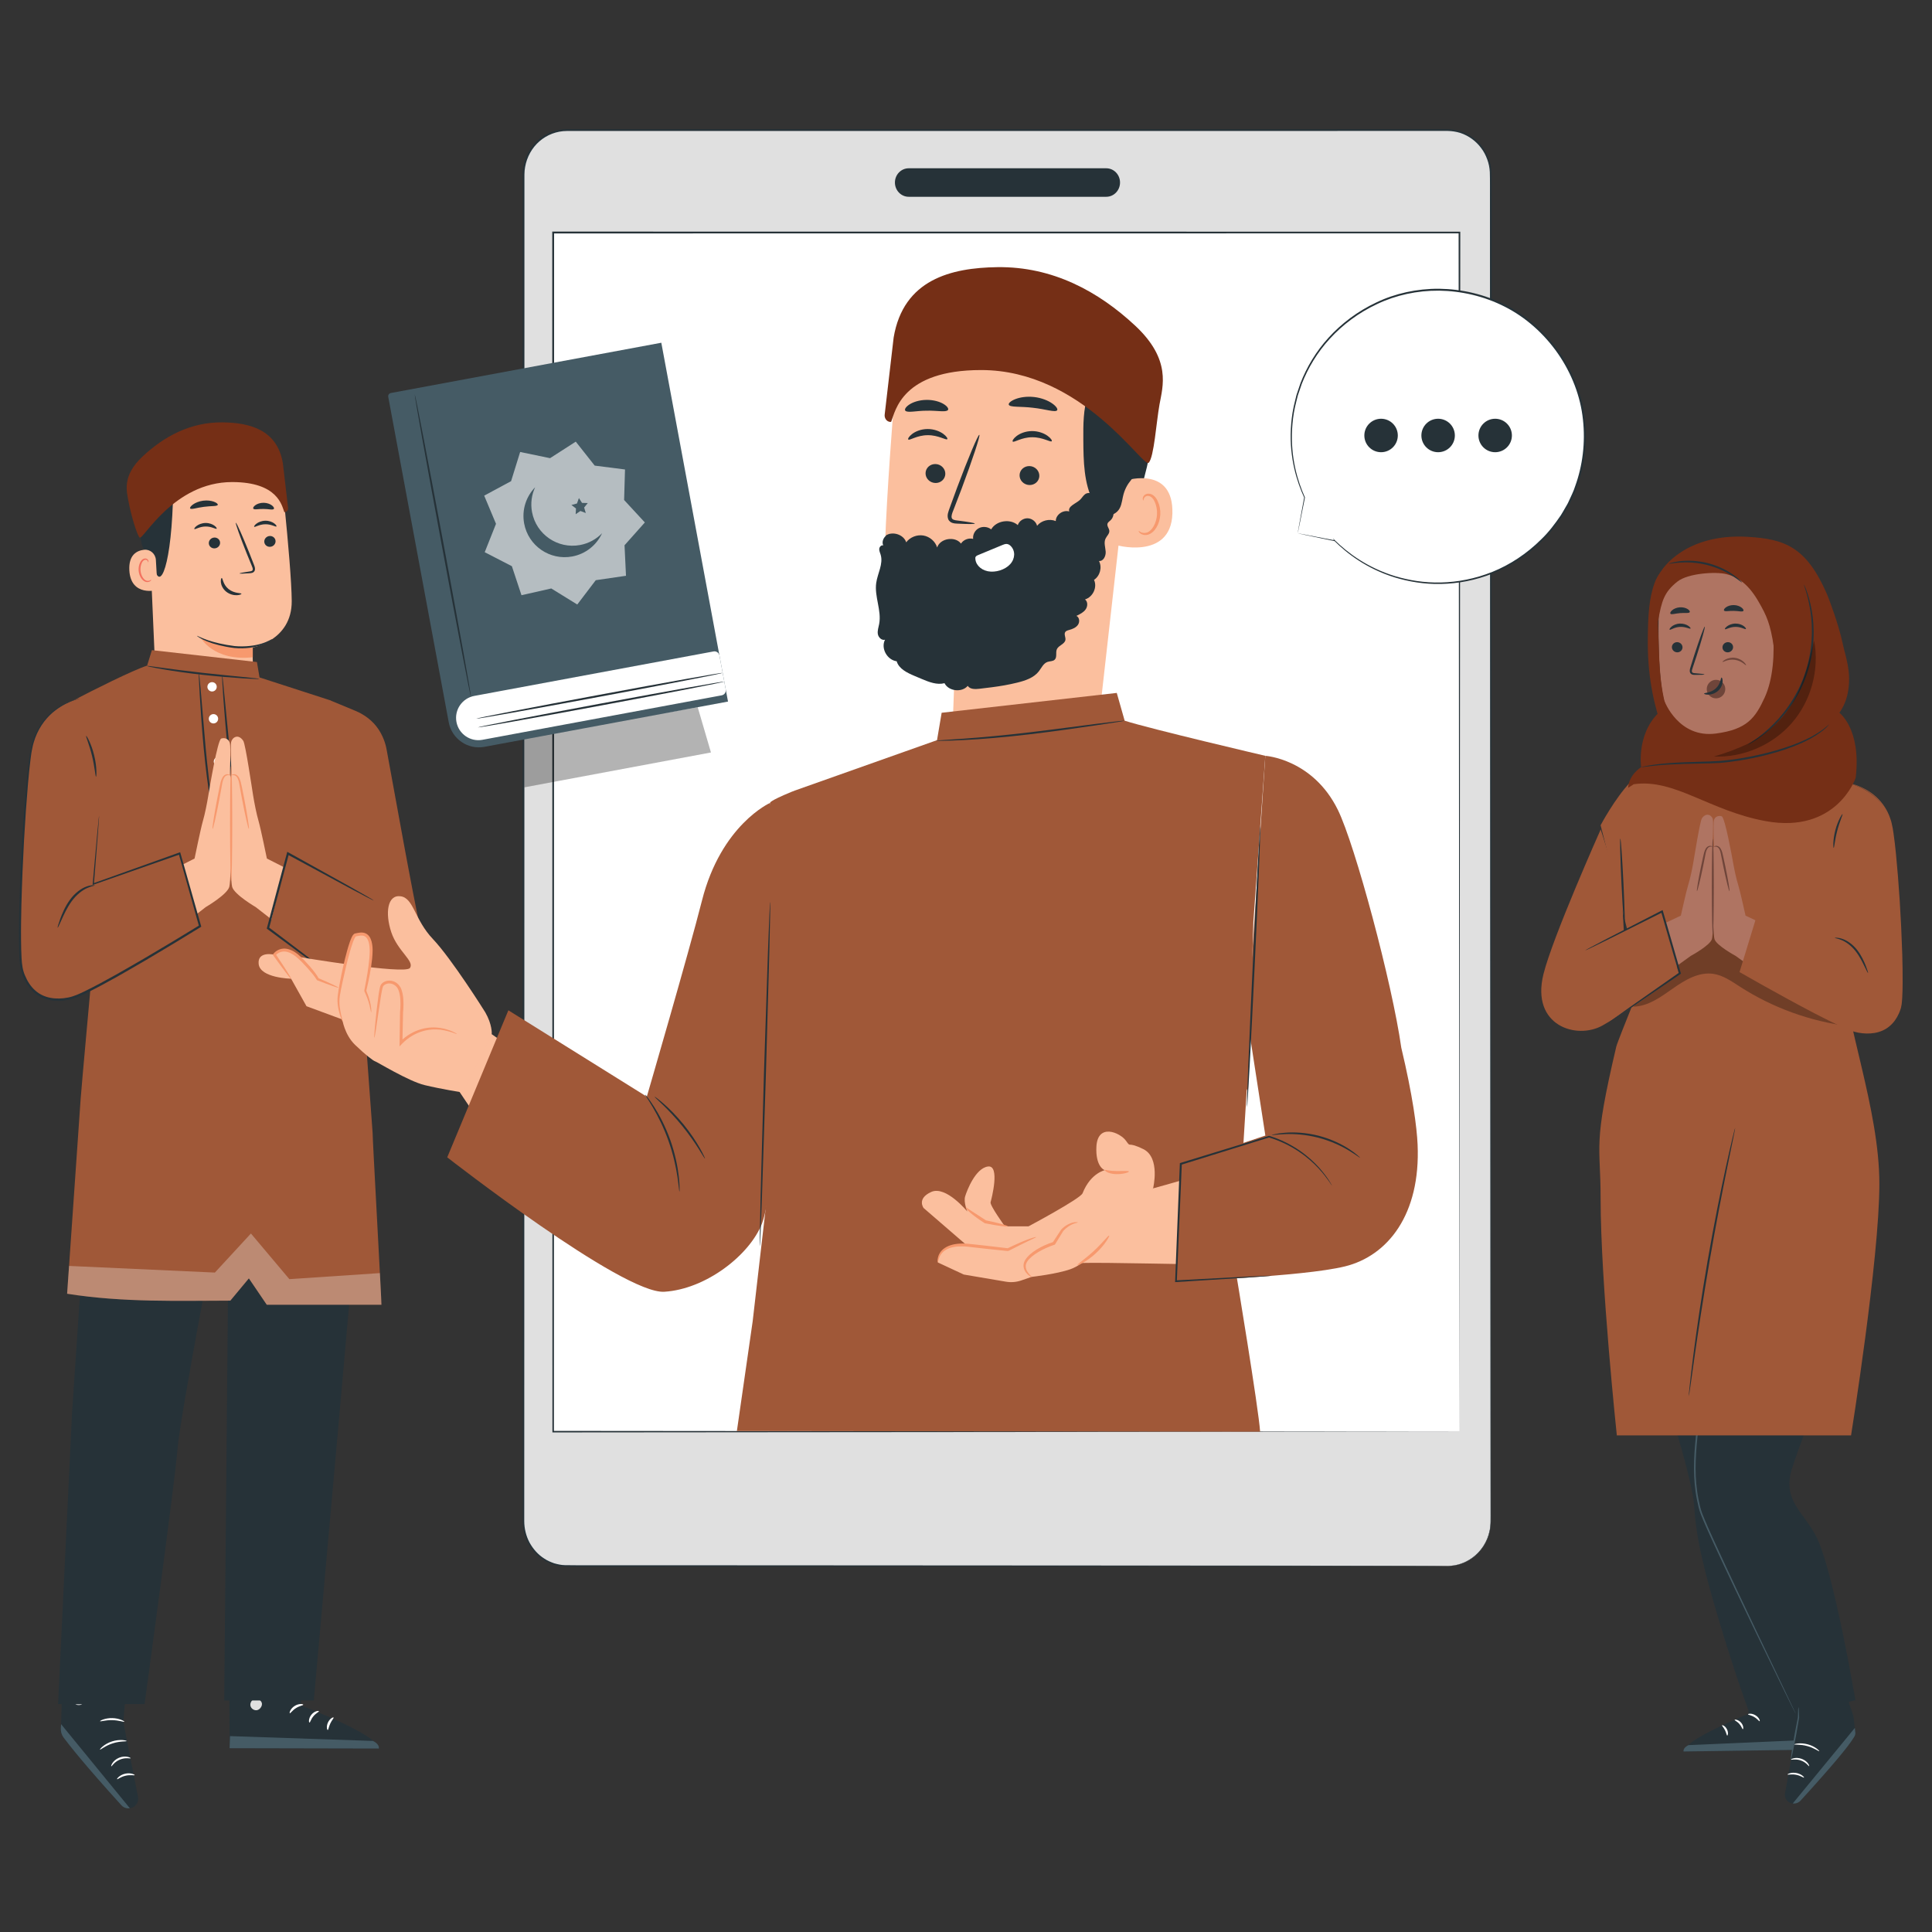 <?xml version="1.0" encoding="UTF-8"?> <svg xmlns="http://www.w3.org/2000/svg" xmlns:xlink="http://www.w3.org/1999/xlink" version="1.1" id="Layer_1" x="0px" y="0px" width="1000px" height="1000px" viewBox="0 0 1000 1000" xml:space="preserve"><rect x="0" y="0" width="1000" height="1000" fill="#333333" stroke="none"/> <g> <g> <g> <g> <g> <g> <g> <g> <g> <g> <g> <g> <g> <g> <g> <g> <g> <g> <g> <g> <g> <g> <g> <g> <g> <path fill="#E0E0E0" d="M749.287,810.542H293.308c-12.34,0-22.344-10.35-22.344-23.114V90.438 c0-12.765,10.004-23.113,22.344-23.113h455.979c12.34,0,22.346,10.348,22.346,23.114v696.986 C771.633,800.192,761.627,810.542,749.287,810.542z"></path> </g> </g> </g> </g> <g> <g> <g> <g> <g> <path fill="#263238" d="M749.287,810.542c0,0,0.533-0.047,1.588-0.108 c0.531-0.007,1.182-0.115,1.957-0.246c0.784-0.091,1.665-0.348,2.672-0.622 c1.98-0.625,4.405-1.649,6.869-3.522c2.431-1.869,4.986-4.533,6.743-8.211 c0.94-1.806,1.553-3.889,2.006-6.106c0.439-2.233,0.391-4.634,0.392-7.149 c-0.008-5.034-0.013-10.538-0.021-16.501c-0.012-11.926-0.027-25.685-0.045-41.173 c-0.035-61.965-0.086-151.616-0.15-262.394c-0.018-55.392-0.037-116.064-0.058-181.198 c-0.008-32.566-0.016-66.249-0.023-100.943c-0.004-17.348-0.008-34.949-0.009-52.79 c-0.003-8.92-0.004-17.901-0.007-26.94c-0.03-4.507,0.067-9.08-0.07-13.575 c-0.119-2.227-0.545-4.449-1.334-6.545c-0.759-2.102-1.798-4.121-3.169-5.902 c-2.658-3.625-6.477-6.373-10.756-7.806c-2.158-0.674-4.404-1.008-6.673-1.044c-2.31,0-4.623,0-6.939,0 c-9.267,0.001-18.588,0.003-27.964,0.004c-18.751,0.002-37.717,0.004-56.885,0.008 c-38.334,0.004-77.476,0.008-117.323,0.012c-79.695,0.002-162.208,0.006-246.719,0.009 c-5.181,0.007-10.292,1.952-14.173,5.36c-3.914,3.382-6.493,8.18-7.389,13.235 c-0.499,2.522-0.337,5.135-0.369,7.769v7.858c0,5.235,0,10.461,0,15.679 c-0.001,20.872-0.001,41.605-0.002,62.189c-0.002,41.166-0.004,81.729-0.008,121.585 c-0.009,79.714-0.018,156.602-0.027,229.849c-0.016,73.245-0.03,142.849-0.043,207.985 c-0.004,16.285-0.008,32.292-0.013,48.005c0.011,3.871,0.946,7.712,2.734,11.1 c1.844,3.342,4.431,6.307,7.654,8.316c1.566,1.077,3.333,1.797,5.102,2.434 c1.811,0.502,3.659,0.94,5.541,0.959c3.783,0.101,7.606,0.029,11.378,0.053 c30.235,0.012,59.251,0.021,86.948,0.029c110.778,0.064,200.42,0.116,262.379,0.151 c30.97,0.038,55.021,0.069,71.334,0.09c8.149,0.02,14.365,0.036,18.552,0.047 C747.145,810.51,749.287,810.542,749.287,810.542s-2.143,0.031-6.321,0.048 c-4.187,0.009-10.402,0.027-18.552,0.045c-16.313,0.021-40.364,0.053-71.334,0.091 c-61.959,0.036-151.602,0.086-262.379,0.15c-27.697,0.011-56.713,0.02-86.948,0.031 c-3.785-0.021-7.563,0.052-11.41-0.048c-1.945-0.02-3.86-0.469-5.734-0.988 c-1.831-0.657-3.658-1.404-5.279-2.515c-3.333-2.078-6.009-5.137-7.915-8.59 c-1.85-3.495-2.817-7.467-2.831-11.452c-0.004-15.713-0.008-31.72-0.012-48.005 c-0.014-65.137-0.028-134.74-0.044-207.985c-0.01-73.247-0.018-150.135-0.028-229.849 c-0.003-39.856-0.005-80.42-0.008-121.585c0-20.584-0.001-41.317-0.001-62.189c0-5.218,0-10.444,0-15.679 v-7.858c0.032-2.598-0.136-5.278,0.382-7.932c0.933-5.263,3.619-10.257,7.699-13.785 c4.042-3.553,9.39-5.59,14.796-5.594c84.511,0.003,167.024,0.006,246.719,0.01 c39.848,0.003,78.989,0.007,117.323,0.011c19.168,0.003,38.134,0.005,56.885,0.008 c9.376,0,18.697,0.002,27.964,0.004c2.316,0,4.63,0,6.939,0c2.353,0.036,4.7,0.386,6.944,1.091 c4.457,1.492,8.424,4.354,11.185,8.119c1.421,1.85,2.501,3.944,3.286,6.127 c0.818,2.175,1.261,4.481,1.384,6.789c0.139,4.596,0.036,9.097,0.065,13.626 c0,9.039-0.002,18.02-0.004,26.94c-0.004,17.841-0.008,35.442-0.012,52.79 c-0.007,34.695-0.015,68.377-0.022,100.943c-0.021,65.134-0.04,125.807-0.058,181.198 c-0.063,110.777-0.115,200.429-0.151,262.394c-0.016,15.488-0.029,29.247-0.041,41.173 c-0.011,5.963-0.018,11.467-0.023,16.501c-0.009,2.508,0.032,4.935-0.417,7.188 c-0.466,2.236-1.093,4.335-2.049,6.152c-1.785,3.699-4.369,6.372-6.826,8.242 c-2.489,1.87-4.935,2.887-6.929,3.499c-1.013,0.269-1.897,0.518-2.687,0.599 c-0.779,0.127-1.434,0.229-1.965,0.226C749.82,810.529,749.287,810.542,749.287,810.542z"></path> </g> </g> </g> </g> </g> </g> </g> </g> </g> </g> </g> </g> </g> </g> </g> </g> </g> </g> </g> </g> </g> <g> <g> <g> <g> <g> <g> <path fill="#263238" d="M572.596,101.854H470.344c-3.939,0-7.131-3.303-7.131-7.376l0,0c0-4.074,3.192-7.377,7.131-7.377 h102.252c3.938,0,7.131,3.304,7.131,7.377l0,0C579.727,98.551,576.533,101.854,572.596,101.854z"></path> </g> </g> </g> </g> </g> </g> </g> </g> <g> <g> <g> <g> <g> <g> <g> <g> <g> <g> <g> <g> <g> <g> <g> <rect x="286.295" y="120.066" fill="#FFFFFF" width="469.092" height="620.674"></rect> </g> </g> </g> </g> <g> <g> <g> <g> <g> <path fill="#263238" d="M755.413,741.022c-0.004-3.761-0.177-252.808-0.429-620.673l0.426,0.426 c-140.607,0.014-300.351,0.03-469.041,0.046h-0.052l0.473-0.473c-0.032,231.021-0.06,445.229-0.084,620.673 l-0.389-0.388C570.092,740.87,752.189,741.021,755.413,741.022c-3.221,0.004-185.321,0.154-469.095,0.39h-0.389 v-0.39c-0.024-175.444-0.053-389.652-0.084-620.673v-0.474h0.473h0.052 c168.689,0.018,328.433,0.032,469.041,0.046h0.429v0.428C755.584,488.215,755.414,737.264,755.413,741.022z"></path> </g> </g> </g> </g> </g> </g> </g> </g> </g> </g> </g> </g> </g> </g> </g> </g> </g> </g> <g opacity="0.3"> <g> <polygon points="271.415,407.524 367.99,389.479 361.129,366.042 271.415,381.649 "></polygon> </g> </g> </g> <g> <g> <g> <g> <path fill="#455B65" d="M376.815,363.126l-126.051,23.429c-8.615,1.602-16.896-4.084-18.497-12.698l-31.313-168.461 c-0.171-0.922,0.438-1.808,1.359-1.979l139.98-26.018L376.815,363.126z"></path> </g> </g> <g> <g> <path fill="#FFFFFF" d="M373.553,359.902l-123.827,23.016c-6.272,1.166-12.302-2.974-13.468-9.247l0,0 c-1.166-6.272,2.974-12.302,9.246-13.468l123.827-23.017c1.421-0.264,2.788,0.675,3.052,2.095l3.266,17.568 C375.913,358.272,374.975,359.638,373.553,359.902z"></path> </g> </g> </g> <g> <g opacity="0.6"> <g> <polygon fill="#FFFFFF" points="284.715,237.148 298.016,228.594 307.819,241.001 323.505,242.999 323.04,258.804 333.772,270.418 323.256,282.226 324.014,298.021 308.367,300.307 298.794,312.894 285.338,304.587 269.915,308.077 264.946,293.064 250.89,285.822 256.732,271.129 250.618,256.546 264.54,249.046 269.23,233.945 "></polygon> </g> </g> <g> <g> <path fill="#455B65" d="M300.242,282.101c-11.581,2.153-22.714-5.491-24.867-17.071c-0.838-4.513-0.185-8.955,1.604-12.826 c-4.652,4.794-6.991,11.692-5.678,18.76c2.152,11.581,13.287,19.224,24.867,17.071c7.069-1.313,12.665-5.976,15.468-12.041 C308.665,279.056,304.755,281.263,300.242,282.101z"></path> </g> </g> <g> <g> <polygon fill="#455B65" points="301.258,260.298 304.232,260.381 302.358,262.69 303.198,265.545 300.42,264.476 297.967,266.156 298.125,263.186 295.768,261.37 298.643,260.604 299.641,257.801 "></polygon> </g> </g> </g> <g> <g> <g> <path fill="#263238" d="M214.674,204.164c0.277-0.051,7.021,34.982,15.061,78.238c8.043,43.272,14.337,78.38,14.06,78.432 c-0.276,0.05-7.019-34.974-15.062-78.246C220.693,239.332,214.398,204.216,214.674,204.164z"></path> </g> </g> </g> <g> <g> <g> <path fill="#263238" d="M374.992,352.771c0.052,0.277-28.488,5.813-63.736,12.365c-35.26,6.555-63.877,11.641-63.929,11.364 c-0.052-0.276,28.482-5.812,63.742-12.366C346.318,357.583,374.94,352.495,374.992,352.771z"></path> </g> </g> </g> <g> <g> <g> <path fill="#263238" d="M374.154,348.262c0.052,0.277-28.488,5.813-63.736,12.365c-35.261,6.554-63.876,11.642-63.928,11.364 c-0.052-0.276,28.481-5.812,63.742-12.366C345.479,353.073,374.102,347.985,374.154,348.262z"></path> </g> </g> </g> </g> <g> <g> <g> <g> <g> <g> <g> <g> <path fill="#FFFFFF" d="M671.68,276.029l3.555-18.528c-6.324-13.801-8.616-29.681-5.52-45.953 c6.983-36.71,40.502-63.266,77.833-61.609c46.893,2.083,80.623,45.278,71.277,91.279 c-7.495,36.889-41.812,63.02-79.371,60.532c-19.207-1.272-36.093-9.476-48.594-21.888l0.021,0.036L671.68,276.029z"></path> </g> </g> <g> <g> <g> <path fill="#263238" d="M671.68,276.029c0,0,0.455,0.066,1.301,0.223c0.874,0.165,2.113,0.398,3.727,0.702 c3.28,0.635,8.062,1.559,14.214,2.748L690.709,280l-0.021-0.037l-0.79-1.324l1.104,1.08 c6.578,6.444,16.754,14.123,31.034,18.498c7.11,2.112,15.152,3.516,23.781,3.279c8.609-0.195,17.771-1.91,26.742-5.545 c8.96-3.632,17.639-9.292,25.139-16.757c3.836-3.657,7.109-7.989,10.205-12.52c0.75-1.15,1.392-2.374,2.099-3.566 c0.663-1.216,1.463-2.367,1.993-3.665c1.142-2.549,2.462-5.053,3.301-7.774c3.88-10.668,5.348-22.606,4.03-34.535 c-1.252-11.953-5.794-23.79-12.906-34.072c-7.182-10.342-16.712-18.826-27.509-24.296 c-10.777-5.517-22.575-8.166-33.994-8.333c-11.428-0.091-22.512,2.349-32.118,6.939 c-9.646,4.503-17.934,10.787-24.482,17.949c-6.582,7.157-11.32,15.238-14.486,23.265c-0.697,2.043-1.384,4.053-2.056,6.028 c-0.542,2.014-0.984,4.018-1.468,5.971c-0.869,3.93-1.31,7.793-1.521,11.497c-0.826,14.91,2.91,27.044,6.629,35.339 l0.026,0.059l-0.012,0.061c-1.187,5.924-2.106,10.523-2.738,13.678c-0.318,1.548-0.562,2.736-0.732,3.575 C671.786,275.601,671.68,276.029,671.68,276.029s0.05-0.39,0.189-1.185c0.148-0.834,0.358-2.014,0.632-3.551 c0.587-3.19,1.44-7.839,2.54-13.831l0.016,0.119c-3.821-8.297-7.674-20.494-6.918-35.535 c0.193-3.737,0.62-7.636,1.479-11.605c0.479-1.972,0.919-3.999,1.456-6.034c0.675-1.998,1.359-4.03,2.056-6.097 c3.166-8.12,7.929-16.305,14.563-23.558c6.599-7.26,14.966-13.637,24.72-18.214c9.712-4.665,20.936-7.158,32.513-7.081 c11.566,0.153,23.521,2.827,34.449,8.411c10.941,5.537,20.606,14.13,27.886,24.612c7.208,10.42,11.804,22.42,13.068,34.535 c1.326,12.092-0.171,24.177-4.116,34.983c-0.855,2.756-2.194,5.292-3.356,7.873c-0.541,1.313-1.351,2.479-2.023,3.709 c-0.718,1.206-1.37,2.444-2.131,3.608c-3.143,4.584-6.466,8.961-10.355,12.656c-7.603,7.541-16.396,13.241-25.466,16.89 c-9.081,3.649-18.353,5.354-27.05,5.517c-8.718,0.206-16.823-1.246-23.985-3.414 c-14.383-4.486-24.575-12.292-31.125-18.834l0.313-0.244l0.021,0.038l0.229,0.39l-0.44-0.093 c-6.181-1.294-10.983-2.302-14.278-2.992c-1.588-0.341-2.808-0.602-3.668-0.788 C672.077,276.136,671.68,276.029,671.68,276.029z"></path> </g> </g> </g> </g> </g> </g> </g> </g> <g> <g> <circle fill="#263238" cx="714.842" cy="225.404" r="8.662"></circle> </g> </g> <g> <g> <circle fill="#263238" cx="744.369" cy="225.404" r="8.662"></circle> </g> </g> <g> <g> <circle fill="#263238" cx="773.896" cy="225.404" r="8.662"></circle> </g> </g> </g> <g> <g> <g> <g> <g> <g> <path fill="#FBBF9E" d="M131.01,348.875l-0.33-13.696c0,0,20.447-3.571,20.318-24.079c-0.063-9.905-1.852-30.288-3.686-48.718 c-1.97-19.815-18.829-34.791-38.737-34.418l-1.978,0.037c-21.308,1.645-31.814,20.66-29.582,41.914l3.507,80.666l30.73,20.418 L131.01,348.875z"></path> </g> </g> </g> <g> <g> <g> <path fill="#F7996E" d="M130.849,335.146c0,0-13.073,1.361-27.011-5.148c0,0,6.594,12.425,27.017,10.196L130.849,335.146z"></path> </g> </g> </g> <g> <g> <g> <path fill="#263238" d="M142.628,280.02c0.083,1.545-1.156,2.89-2.768,3.006c-1.609,0.117-2.984-1.038-3.067-2.583 c-0.083-1.545,1.155-2.892,2.764-3.009C141.169,277.317,142.544,278.474,142.628,280.02z"></path> </g> </g> </g> <g> <g> <g> <path fill="#263238" d="M143.092,272.496c-0.356,0.389-2.604-1.211-5.755-1.145c-3.148,0.022-5.43,1.687-5.778,1.307 c-0.172-0.167,0.185-0.863,1.178-1.615c0.977-0.749,2.654-1.491,4.617-1.519c1.963-0.026,3.627,0.667,4.59,1.387 C142.928,271.638,143.268,272.322,143.092,272.496z"></path> </g> </g> </g> <g> <g> <g> <path fill="#263238" d="M113.919,280.825c0.084,1.545-1.156,2.89-2.768,3.006c-1.608,0.118-2.983-1.038-3.068-2.583 c-0.083-1.545,1.158-2.891,2.767-3.008C112.461,278.122,113.837,279.28,113.919,280.825z"></path> </g> </g> </g> <g> <g> <g> <path fill="#263238" d="M112.133,273.662c-0.356,0.389-2.608-1.211-5.756-1.144c-3.146,0.022-5.429,1.687-5.778,1.308 c-0.171-0.168,0.183-0.864,1.18-1.616c0.977-0.75,2.654-1.49,4.616-1.519c1.963-0.026,3.628,0.666,4.59,1.388 C111.965,272.804,112.308,273.488,112.133,273.662z"></path> </g> </g> </g> <g> <g> <g> <path fill="#263238" d="M124.004,296.815c-0.018-0.179,1.934-0.555,5.1-1.02c0.804-0.098,1.561-0.271,1.688-0.824 c0.178-0.584-0.175-1.444-0.582-2.375c-0.793-1.932-1.623-3.958-2.493-6.081c-3.468-8.661-5.993-15.788-5.645-15.925 c0.351-0.136,3.445,6.771,6.912,15.432c0.835,2.137,1.634,4.173,2.395,6.121c0.321,0.909,0.863,1.936,0.476,3.149 c-0.206,0.606-0.789,1.054-1.301,1.201c-0.513,0.167-0.965,0.185-1.363,0.216C126,296.942,124.02,296.992,124.004,296.815z"></path> </g> </g> </g> <g> <g> <g> <path fill="#263238" d="M114.772,299.167c0.513-0.041,0.583,3.379,3.556,5.753c2.966,2.38,6.605,1.928,6.641,2.406 c0.052,0.213-0.798,0.679-2.337,0.75c-1.508,0.08-3.72-0.364-5.541-1.815c-1.813-1.456-2.618-3.428-2.761-4.829 C114.173,300.005,114.539,299.151,114.772,299.167z"></path> </g> </g> </g> <g> <g> <g> <path fill="#263238" d="M112.716,261.3c-0.294,0.862-3.449,0.515-7.135,1.03c-3.699,0.439-6.659,1.578-7.165,0.818 c-0.224-0.364,0.28-1.179,1.47-2.031c1.178-0.85,3.071-1.673,5.285-1.961c2.214-0.284,4.253,0.03,5.609,0.554 C112.147,260.231,112.842,260.891,112.716,261.3z"></path> </g> </g> </g> <g> <g> <g> <path fill="#263238" d="M141.764,263.4c-0.541,0.726-2.724,0.022-5.336,0.037c-2.611-0.077-4.811,0.571-5.333-0.167 c-0.229-0.36,0.104-1.083,1.058-1.779c0.938-0.692,2.521-1.273,4.314-1.252c1.794,0.022,3.361,0.642,4.283,1.359 C141.685,262.314,142.001,263.046,141.764,263.4z"></path> </g> </g> </g> <g> <g> <g> <path fill="#263238" d="M145.165,253.018c0,0-5.648-12.739-11.895-15.62c-7.563-3.488-10.637,4.8-17.816,2.937 c-7.18-1.862-14.401-5.209-21.598,0.448c-7.875,6.193-4.053,10.362-4.377,19.469c-1.313,36.919-7.853,47.475-10.093,30.139 c-0.246-1.9-5.556-3.314-6.489-11.341c-1.21-10.408-1.848-23.062,0.341-30.505c1.845-6.274,5.32-10.65,11.608-15.52 c9.927-7.688,23.751-8.106,33.159-7.338C127.414,226.457,145.72,236.924,145.165,253.018z"></path> </g> </g> </g> <g> <g> <g> <path fill="#FBBF9E" d="M80.683,289.808c-0.188-3.161-2.962-5.61-6.109-5.25c-3.818,0.435-8.032,2.685-7.631,10.582 c0.709,14.009,14.627,10.406,14.631,10.004C81.577,304.87,81.031,295.667,80.683,289.808z"></path> </g> </g> </g> <g> <g> <g> <path fill="#F3725F" d="M78.259,300.027c-0.064-0.042-0.236,0.183-0.639,0.393c-0.393,0.205-1.078,0.367-1.822,0.13 c-1.507-0.468-2.873-2.754-3.068-5.276c-0.101-1.272,0.105-2.501,0.506-3.529c0.375-1.046,1.002-1.796,1.74-1.966 c0.733-0.209,1.283,0.21,1.475,0.596c0.208,0.383,0.133,0.667,0.208,0.687c0.042,0.033,0.289-0.251,0.146-0.823 c-0.072-0.275-0.253-0.597-0.596-0.849c-0.351-0.257-0.852-0.371-1.368-0.289c-1.077,0.129-1.998,1.173-2.439,2.301 c-0.5,1.136-0.76,2.518-0.647,3.947c0.232,2.818,1.81,5.387,3.866,5.87c0.999,0.208,1.805-0.132,2.213-0.484 C78.251,300.367,78.308,300.049,78.259,300.027z"></path> </g> </g> </g> <g> <g> <g> <path fill="#F3725F" d="M125.93,250.79c0.034-0.001,0.064,0.009,0.099,0.011c0.084,0.004,0.169,0.002,0.252,0.01 L125.93,250.79z"></path> </g> </g> </g> <g> <g> <g> <g> <path fill="#263238" d="M140.932,330.78c0.038,0.051-0.391,0.437-1.248,1.036c-0.874,0.571-2.205,1.311-3.963,1.958 c-3.506,1.298-8.71,2.174-14.405,1.641c-5.658-0.708-10.631-2.009-14.096-3.409c-1.729-0.69-3.069-1.392-3.958-1.932 c-0.892-0.537-1.34-0.902-1.308-0.955c0.086-0.149,2.053,1.025,5.518,2.211c3.44,1.2,8.426,2.38,13.941,3.071 c5.537,0.519,10.615-0.221,14.076-1.309C138.976,332.004,140.833,330.627,140.932,330.78z"></path> </g> </g> </g> </g> </g> <g> <g> <g> <g> <g> <g> <g> <g> <g> <g> <g> <g> <g> <g> <g> <g> <g> <g> <g> <g> <g> <g> <path fill="#263238" d="M157.221,842.959l-1.513,39.789c0,0,39.936,14.9,40.372,22.28l-77.253-0.162 l-0.187-62.093L157.221,842.959z"></path> </g> </g> </g> </g> </g> </g> </g> </g> </g> </g> </g> </g> </g> </g> </g> </g> </g> </g> <g> <g> <g> <g> <g> <g> <g> <g> <g> <g> <g> <g> <g> <g> <g> <g> <g> <g> <g> <path fill="#E0E0E0" d="M131.827,879.351c-1.495,0.405-2.532,2.085-2.188,3.595 c0.344,1.512,2.042,2.581,3.545,2.202c1.502-0.379,2.809-2.356,2.297-3.82 c-0.51-1.463-2.573-2.609-3.941-1.88"></path> </g> </g> </g> </g> </g> </g> </g> </g> </g> </g> </g> </g> </g> </g> </g> </g> </g> </g> </g> <g> <g> <g> <g> <g> <g> <g> <g> <g> <g> <g> <g> <g> <g> <g> <g> <g> <g> <path fill="#455B65" d="M118.827,904.866l0.227-6.26l73.983,2.497c0,0,3.437,1.504,3.043,3.925 L118.827,904.866z"></path> </g> </g> </g> </g> </g> </g> </g> </g> </g> </g> </g> </g> </g> </g> </g> </g> </g> </g> <g> <g> <g> <g> <g> <g> <g> <g> <g> <g> <g> <g> <g> <g> <g> <g> <g> <g> <g> <path fill="#FFFFFF" d="M156.962,882.356c-0.014,0.379-1.901,0.545-3.759,1.755 c-1.89,1.16-2.851,2.793-3.197,2.641c-0.348-0.072,0.219-2.328,2.495-3.751 C154.765,881.557,157.044,882.011,156.962,882.356z"></path> </g> </g> </g> </g> </g> </g> </g> </g> </g> </g> </g> </g> </g> </g> </g> </g> </g> </g> </g> <g> <g> <g> <g> <g> <g> <g> <g> <g> <g> <g> <g> <g> <g> <g> <g> <g> <g> <g> <path fill="#FFFFFF" d="M165.058,885.727c0.085,0.365-1.55,1.002-2.834,2.597 c-1.331,1.554-1.659,3.279-2.034,3.261c-0.354,0.059-0.611-2.15,1.024-4.1 C162.831,885.52,165.05,885.366,165.058,885.727z"></path> </g> </g> </g> </g> </g> </g> </g> </g> </g> </g> </g> </g> </g> </g> </g> </g> </g> </g> </g> <g> <g> <g> <g> <g> <g> <g> <g> <g> <g> <g> <g> <g> <g> <g> <g> <g> <g> <g> <path fill="#FFFFFF" d="M169.64,895.433c-0.344,0.081-0.864-1.806,0.108-3.87 c0.959-2.071,2.739-2.881,2.898-2.566c0.213,0.31-0.934,1.416-1.708,3.123 C170.126,893.806,170.015,895.396,169.64,895.433z"></path> </g> </g> </g> </g> </g> </g> </g> </g> </g> </g> </g> </g> </g> </g> </g> </g> </g> </g> </g> <g> <g> <g> <g> <g> <g> <g> <g> <g> <g> <g> <g> <g> <g> <g> <g> <g> <g> <g> <path fill="#FFFFFF" d="M156.301,873.251c-0.159,0.345-1.889-0.181-4.021-0.04 c-2.136,0.099-3.797,0.809-3.992,0.486c-0.218-0.273,1.405-1.666,3.92-1.797 C154.719,871.751,156.486,872.956,156.301,873.251z"></path> </g> </g> </g> </g> </g> </g> </g> </g> </g> </g> </g> </g> </g> </g> </g> </g> </g> </g> </g> </g> </g> <g> <g> <g> <g> <g> <g> <g> <g> <g> <g> <g> <g> <g> <g> <g> <path fill="#263238" d="M67.994,843.208l-4.183,47.99l7.637,38.913c0.55,2.804-1.39,5.489-4.225,5.847l0,0 c-1.588,0.201-3.163-0.369-4.245-1.548c-6.885-7.507-32.076-35.249-31.572-38.742 c0.582-4.048,1.051-50.916,1.051-50.916L67.994,843.208z"></path> </g> </g> </g> </g> </g> </g> </g> </g> </g> </g> </g> </g> </g> <g> <g> <g> <g> <g> <g> <g> <g> <g> <g> <g> <g> <g> <path fill="#455B65" d="M67.223,935.958l-35.609-43.536l-0.13,2.038c-0.114,1.761,0.394,3.506,1.449,4.922 c2.822,3.782,10.844,14.058,29.9,35.021C63.941,935.621,65.594,936.208,67.223,935.958L67.223,935.958z"></path> </g> </g> </g> </g> </g> </g> </g> </g> </g> </g> </g> </g> </g> <g opacity="0.6"> <g> <g> <g> <g> <g> <g> <g> <g> <g> <g> <g> <g> <g> <path fill="#FFFFFF" d="M42.474,877.548c1.152,0.91,1.428,2.759,0.567,3.945 c-0.863,1.188-2.739,1.484-3.905,0.596c-1.167-0.89-1.567-3.098-0.578-4.182 c0.99-1.082,3.211-1.312,4.131-0.169"></path> </g> </g> </g> </g> </g> </g> </g> </g> </g> </g> </g> </g> </g> </g> <g> <g> <g> <g> <g> <g> <g> <g> <g> <g> <g> <g> <g> <g> <path fill="#FFFFFF" d="M57.583,914.248c0.264,0.151,1.509-2.299,4.455-3.468 c2.911-1.26,5.523-0.411,5.603-0.704c0.05-0.115-0.535-0.529-1.65-0.759c-1.104-0.237-2.74-0.184-4.357,0.483 c-1.614,0.674-2.809,1.795-3.423,2.742C57.586,913.495,57.465,914.201,57.583,914.248z"></path> </g> </g> </g> </g> </g> </g> </g> </g> </g> </g> </g> </g> </g> </g> <g> <g> <g> <g> <g> <g> <g> <g> <g> <g> <g> <g> <g> <g> <path fill="#FFFFFF" d="M60.594,920.905c0.216,0.224,1.858-1.242,4.391-1.793 c2.52-0.609,4.637-0.012,4.733-0.306c0.155-0.234-2.093-1.404-4.97-0.727 C61.864,918.727,60.352,920.76,60.594,920.905z"></path> </g> </g> </g> </g> </g> </g> </g> </g> </g> </g> </g> </g> </g> </g> <g> <g> <g> <g> <g> <g> <g> <g> <g> <g> <g> <g> <g> <g> <path fill="#FFFFFF" d="M51.738,905.589c0.21,0.241,2.726-2.021,6.588-3.227 c3.845-1.265,7.207-0.885,7.238-1.206c0.095-0.251-3.435-1.147-7.561,0.197 C53.867,902.657,51.515,905.438,51.738,905.589z"></path> </g> </g> </g> </g> </g> </g> </g> </g> </g> </g> </g> </g> </g> </g> <g> <g> <g> <g> <g> <g> <g> <g> <g> <g> <g> <g> <g> <g> <path fill="#FFFFFF" d="M51.791,890.894c0.109,0.297,2.836-0.644,6.3-0.547c3.466,0.05,6.15,1.103,6.272,0.813 c0.147-0.228-2.525-1.809-6.25-1.869C54.391,889.194,51.652,890.66,51.791,890.894z"></path> </g> </g> </g> </g> </g> </g> </g> </g> </g> </g> </g> </g> </g> </g> <g> <g> <g> <g> <g> <g> <g> <g> <g> <g> <g> <g> <g> <g> <path fill="#FFFFFF" d="M52.661,876.773c0.131,0.289,2.905-1.143,6.544-0.741 c3.648,0.319,6.087,2.265,6.272,2.009c0.084-0.095-0.402-0.732-1.468-1.442c-1.059-0.714-2.738-1.423-4.7-1.619 c-1.963-0.192-3.748,0.176-4.925,0.667C53.198,876.134,52.596,876.663,52.661,876.773z"></path> </g> </g> </g> </g> </g> </g> </g> </g> </g> </g> </g> </g> </g> </g> <g> <g> <g> <g> <g> <g> <g> <g> <g> <g> <g> <g> <g> <g> <path fill="#FFFFFF" d="M59.292,873.34c0.061,0.006,0.211-0.635,0.182-1.814 c-0.031-1.171-0.26-2.906-1.14-4.854c-0.461-0.928-0.929-2.11-2.23-2.831c-0.647-0.361-1.65-0.302-2.259,0.298 c-0.605,0.584-0.834,1.36-0.9,2.124c-0.145,3.055,2.285,6.173,5.689,6.832c3.422,0.599,6.67-1.17,8.204-3.716 c0.342-0.663,0.603-1.486,0.282-2.321c-0.315-0.843-1.271-1.233-1.967-1.158 c-1.442,0.121-2.395,0.885-3.272,1.443c-1.743,1.225-2.858,2.559-3.521,3.523 c-0.667,0.972-0.899,1.585-0.846,1.613c0.161,0.137,1.367-2.284,4.781-4.517 c0.857-0.508,1.851-1.158,2.883-1.187c0.504-0.02,0.923,0.209,1.075,0.623c0.16,0.399,0.02,0.998-0.274,1.516 c-1.292,2.083-4.265,3.691-7.149,3.141c-2.875-0.526-5.006-3.272-4.913-5.732 c0.032-0.591,0.227-1.175,0.566-1.508c0.332-0.325,0.812-0.39,1.244-0.182c0.912,0.438,1.474,1.487,1.933,2.36 C59.459,870.654,59.076,873.374,59.292,873.34z"></path> </g> </g> </g> </g> </g> </g> </g> </g> </g> </g> </g> </g> </g> </g> </g> </g> </g> <g> <g> <g> <g> <g> <path fill="#263238" d="M187.876,580.936c-0.015-0.005-0.034-0.015-0.05-0.021c-0.236-5.074-0.708-10.79-1.286-14.965 c-4.541,1.402-11.36,2.909-16.127,3.794c-12.473,2.078-25.21,2.329-38.141,1.292l-0.858-0.074 c-26.177-2.214-53.124-9.616-80.19-17.651l-4.04,30.792l-9.913,147.571l-7.202,150.325l44.767,0.023 c0,0,15.773-115.633,17-131.643c1.365-17.813,22.74-128.373,22.74-128.373l3.879-0.961l-2.394,259.126h46.357 c0,0,25.091-278.462,25.474-288.366C188.038,588.06,188.015,584.424,187.876,580.936z"></path> </g> </g> </g> </g> </g> </g> <g> <g> <g> <g> <path fill="#A05838" d="M138.081,675.327h59.339c0.201-0.063-4.748-88.793-4.547-88.856l-4.88-66.681l-5.232-45.383 l0.107-11.518h5.236c0,0-10.839-97.747-17.603-100.546c-0.388-0.161,0.372,0.13,0,0l-36.167-11.706l-1.346-7.975 l-54.362-6.154l-2.475,8.012c-7.388,2.372-28.005,12.688-38.439,18.166l2.017,43.836l4.052,45.483 c0.133,0.594,0.262,0.767,0.382,0.113l3.281,52.699c0,0-5.255,57.588-5.706,64.066l-6.994,100.75 c29.18,4.664,58.804,3.578,84.477,3.578l9.594-11.532L138.081,675.327z"></path> </g> </g> </g> <g> <g> <g> <g> <path fill="#263238" d="M47.444,507.25c-0.035,0.004-0.103-0.35-0.2-1.022c-0.1-0.791-0.224-1.766-0.375-2.952 c-0.316-2.567-0.667-6.292-1.042-10.897c-0.76-9.214-1.401-21.967-2.099-36.04c-0.701-14.078-1.593-26.799-2.578-35.976 c-0.482-4.588-0.917-8.298-1.267-10.855c-0.145-1.188-0.263-2.163-0.359-2.953c-0.07-0.677-0.091-1.036-0.056-1.042 c0.034-0.006,0.124,0.342,0.259,1.009c0.147,0.783,0.328,1.749,0.549,2.926c0.471,2.543,1.015,6.246,1.59,10.834 c1.17,9.174,2.179,21.918,2.88,36.004c0.697,14.081,1.224,26.827,1.799,36.041c0.296,4.495,0.539,8.186,0.717,10.91 c0.075,1.195,0.136,2.177,0.184,2.971C47.48,506.888,47.479,507.246,47.444,507.25z"></path> </g> </g> </g> </g> <g> <g> <g> <g> <path fill="#263238" d="M134.208,351.402c-0.004,0.071-0.828,0.076-2.312,0.026c-1.485-0.049-3.631-0.16-6.28-0.329 c-5.299-0.339-12.613-0.92-20.667-1.813c-8.059-0.894-15.324-1.954-20.558-2.86c-2.617-0.451-4.729-0.849-6.182-1.162 c-1.454-0.309-2.251-0.512-2.239-0.581c0.013-0.07,0.833,0.001,2.305,0.19c1.683,0.227,3.764,0.508,6.226,0.84 c5.253,0.722,12.517,1.667,20.561,2.559c8.04,0.892,15.333,1.585,20.613,2.109c2.472,0.257,4.562,0.475,6.251,0.651 C133.401,351.204,134.214,351.333,134.208,351.402z"></path> </g> </g> </g> </g> <g> <g> <g> <g> <path fill="#263238" d="M114.663,425.323c-0.012-0.025,0.146-0.116,0.467-0.266c0.328-0.128,0.83-0.303,1.506-0.407 c1.327-0.296,3.41,0.064,5.618-0.847l-0.178,0.308c-1.02-7.376-2.527-19.554-3.915-33.341 c-1.154-11.387-2.019-21.711-2.553-29.19c-0.27-3.74-0.456-6.769-0.559-8.863c-0.104-2.094-0.127-3.256-0.058-3.262 c0.07-0.004,0.229,1.146,0.452,3.23c0.225,2.26,0.524,5.237,0.883,8.833c0.745,7.625,1.744,17.849,2.849,29.149 c1.425,13.613,2.682,25.633,3.492,33.373l0.024,0.228l-0.201,0.081c-1.219,0.494-2.392,0.548-3.361,0.563 c-0.978,0.008-1.794-0.004-2.455,0.055C115.353,425.08,114.689,425.392,114.663,425.323z"></path> </g> </g> </g> </g> <g> <g> <g> <circle fill="#FFFFFF" cx="110.491" cy="372.034" r="2.418"></circle> </g> </g> </g> <g> <g> <g> <circle fill="#FFFFFF" cx="109.766" cy="355.497" r="2.417"></circle> </g> </g> </g> <g> <g> <g> <circle fill="#FFFFFF" cx="113.058" cy="394.199" r="2.417"></circle> </g> </g> </g> <g> <g> <g> <circle fill="#FFFFFF" cx="115.158" cy="414.731" r="2.417"></circle> </g> </g> </g> <g> <g> <g> <g> <path fill="#263238" d="M102.916,348.24c0.069-0.005,0.216,1.078,0.421,3.041c0.198,2.146,0.455,4.946,0.766,8.319 c0.613,7.202,1.432,16.819,2.337,27.449c0.999,10.711,2.16,20.376,3.171,27.349c0.501,3.347,0.917,6.125,1.235,8.254 c0.302,1.948,0.436,3.033,0.367,3.047c-0.069,0.013-0.335-1.045-0.757-2.975c-0.431-1.928-0.965-4.734-1.557-8.216 c-1.195-6.959-2.474-16.638-3.474-27.364c-0.994-10.724-1.623-20.45-2.042-27.492c-0.179-3.382-0.328-6.191-0.442-8.342 C102.858,349.339,102.845,348.246,102.916,348.24z"></path> </g> </g> </g> </g> </g> </g> <g> <g> <g> <g> <g> <path fill="#FBBF9E" d="M138.138,444.379c0,0-3.157-15.446-4.28-19.313c-1.122-3.865-2.155-9.206-2.797-13.071 c-0.642-3.866-3.969-26.733-5.132-28.51c-2.636-4.028-5.807-1.687-6.288,0.567c-0.48,2.255,0.194,17.151,0.194,17.151 s-0.481,0.323-0.962,4.51c-0.481,4.188,0.161,49.288,1.282,53.314c1.124,4.027,12.189,10.47,12.189,10.47l19.224,14.951 l8.842-23.165c0,0,1.945-4.481,1.464-4.803C161.392,456.158,138.138,444.379,138.138,444.379z"></path> </g> </g> </g> <g> <g> <g> <g> <g> <path fill="#F7996E" d="M119.834,401.203c0.025,0.103,0.44-0.02,1.128,0.032c0.693,0.017,1.578,0.539,2.099,1.77 c0.566,1.187,0.828,2.847,1.141,4.715c0.352,1.918,0.72,3.922,1.104,6.023c1.629,8.532,3.2,15.393,3.508,15.327 c0.309-0.066-0.764-7.048-2.396-15.599c-0.417-2.097-0.814-4.097-1.194-6.011c-0.368-1.824-0.711-3.553-1.458-4.876 c-0.671-1.382-2.016-2.007-2.805-1.828C120.166,400.857,119.816,401.147,119.834,401.203z"></path> </g> </g> </g> </g> </g> </g> <g> <g> <g> <g> <path fill="#FBBF9E" d="M100.704,444.379c0,0,3.158-15.446,4.281-19.313c1.122-3.865,2.156-9.206,2.797-13.071 c0.641-3.866,4.812-29.086,6.736-29.73c1.925-0.644,4.009,0.278,4.49,2.533c0.481,2.254,0,16.405,0,16.405 s0.481,0.323,0.963,4.51c0.48,4.188-0.161,49.288-1.284,53.314c-1.123,4.027-12.189,10.47-12.189,10.47l-19.224,14.951 l-8.841-23.165c0,0-1.945-4.481-1.464-4.803C77.451,456.158,100.704,444.379,100.704,444.379z"></path> </g> </g> </g> <g> <g> <g> <g> <g> <path fill="#F7996E" d="M119.008,401.203c0.02-0.055-0.332-0.346-1.126-0.448c-0.79-0.18-2.134,0.446-2.806,1.828 c-0.746,1.324-1.09,3.052-1.458,4.876c-0.381,1.914-0.777,3.914-1.194,6.011c-1.633,8.55-2.706,15.533-2.396,15.599 c0.308,0.066,1.878-6.795,3.508-15.327c0.385-2.101,0.752-4.105,1.104-6.023c0.314-1.868,0.575-3.528,1.142-4.715 c0.521-1.23,1.405-1.752,2.099-1.77C118.567,401.183,118.983,401.306,119.008,401.203z"></path> </g> </g> </g> </g> </g> </g> <g> <g> <g> <g> <path fill="#FBBF9E" d="M119.641,456.133c0-19.938,0-39.875,0-59.813"></path> </g> </g> </g> <g> <g> <g> <g> <path fill="#F7996E" d="M119.641,396.319c-0.314,0-0.57,13.391-0.57,29.905c0,16.521,0.255,29.908,0.57,29.908 s0.569-13.388,0.569-29.908C120.21,409.71,119.955,396.319,119.641,396.319z"></path> </g> </g> </g> </g> </g> </g> <g> <g> <g> <path fill="#A05838" d="M183.851,367.877c4.849,2.012,9.178,5.252,12.071,9.635c2.049,3.102,3.479,6.613,4.165,10.346 c4.135,22.502,13.664,75.9,17.582,93.224c7.306,32.311-19.405,40.993-34.222,31.94c-17.86-10.911-44.193-32.226-44.193-32.226 l9.777-39.044l30.224,16.125l-3.894-39.205l-4.86-56.331L183.851,367.877z"></path> </g> </g> </g> <g> <g> <g> <g> <g> <g> <g> <g> <path fill="#A05838" d="M41.389,361.525c0,0-21.697,3.626-25.47,27.927c-3.718,23.952-7.464,102.875-4.556,112.703 c4.213,14.24,14.771,16.995,25.426,14.475c10.655-2.521,66.763-37.247,66.763-37.247l-10.602-37.63l-44.661,15.822 l2.988-35.261"></path> </g> </g> </g> <g> <g> <g> <g> <path fill="#263238" d="M51.276,422.313c-0.015-0.002-0.047,0.199-0.095,0.596c-0.049,0.45-0.113,1.028-0.194,1.77 c-0.157,1.625-0.381,3.927-0.668,6.89c-0.552,6.09-1.348,14.885-2.353,25.974l-0.048,0.531l0.473-0.167 c12.061-4.228,27.223-9.543,44.706-15.673l-0.595-0.334c3.208,11.457,6.771,24.174,10.544,37.648l0.244-0.663 c-8.993,5.524-18.476,11.237-28.351,17.034c-9.895,5.742-20.127,11.756-30.913,17.072 c-2.891,1.388-5.734,2.749-8.749,3.321c-3.022,0.602-6.11,0.729-9.069,0.172c-2.959-0.522-5.772-1.812-8.021-3.858 c-2.273-2.012-3.986-4.673-5.172-7.547c-1.313-2.885-1.664-5.917-1.847-9.084c-0.163-3.142-0.261-6.267-0.27-9.364 c-0.071-6.192,0.054-12.262,0.177-18.183c0.632-23.682,1.892-44.996,3.415-62.833c0.394-4.458,0.813-8.7,1.324-12.69 c0.248-1.999,0.506-3.934,0.937-5.756c0.295-1.865,0.938-3.558,1.466-5.225c2.442-6.565,6.469-11.177,10.186-14.058 c3.757-2.899,7.129-4.376,9.419-5.236c1.154-0.419,2.049-0.688,2.654-0.861c0.607-0.162,0.916-0.262,0.916-0.262 c-0.003-0.024-0.323,0.016-0.941,0.14c-0.615,0.132-1.526,0.363-2.698,0.747c-2.329,0.791-5.758,2.205-9.607,5.083 c-3.806,2.858-7.968,7.508-10.517,14.188c-0.554,1.694-1.224,3.42-1.54,5.317c-0.456,1.864-0.728,3.81-0.991,5.813 c-0.542,4.005-0.99,8.252-1.408,12.715c-1.628,17.857-2.971,39.173-3.665,62.887c-0.135,5.931-0.274,12.009-0.215,18.226 c0.004,3.109,0.098,6.253,0.257,9.434c0.174,1.6,0.138,3.174,0.508,4.822c0.134,0.822,0.278,1.644,0.583,2.392 c0.275,0.763,0.483,1.553,0.841,2.287c1.237,3.003,3.044,5.835,5.475,7.99c2.405,2.194,5.422,3.573,8.543,4.125 c3.123,0.588,6.34,0.449,9.46-0.166c3.159-0.603,6.136-2.026,9.014-3.409c10.861-5.354,21.079-11.37,30.983-17.136 c9.879-5.814,19.354-11.545,28.344-17.101l0.368-0.227l-0.125-0.437c-3.815-13.461-7.416-26.166-10.659-37.61 l-0.142-0.498l-0.453,0.164c-17.448,6.245-32.58,11.662-44.616,15.971l0.424,0.364c0.875-11.102,1.57-19.907,2.051-26.002 c0.215-2.97,0.382-5.278,0.5-6.906c0.044-0.746,0.08-1.328,0.107-1.779C51.289,422.519,51.292,422.314,51.276,422.313z"></path> </g> </g> </g> </g> </g> </g> </g> </g> <g> <g> <g> <g> <path fill="#263238" d="M29.827,480.216c0.151,0.068,0.887-1.544,2.042-4.143c1.168-2.582,2.759-6.185,5.23-9.591 c2.469-3.398,5.495-5.698,7.898-6.78c2.405-1.117,4.085-1.208,4.066-1.421c0.012-0.123-1.733-0.354-4.356,0.61 c-2.612,0.925-5.913,3.26-8.502,6.829c-2.58,3.563-4.084,7.316-5.074,10.004C30.156,478.434,29.687,480.153,29.827,480.216z"></path> </g> </g> </g> </g> <g> <g> <g> <g> <path fill="#263238" d="M44.587,380.887c-0.304,0.167,1.676,4.604,3.063,10.433c1.426,5.818,1.706,10.735,2.047,10.72 c0.288,0.016,0.519-5.044-0.944-11.031C47.323,385.015,44.832,380.721,44.587,380.887z"></path> </g> </g> </g> </g> </g> <g> <g> <g> <g> <g> <path fill="#263238" d="M179.225,510.696c0.018-0.029-0.231-0.256-0.726-0.668c-0.587-0.471-1.313-1.053-2.202-1.766 c-2.061-1.593-4.868-3.763-8.339-6.448c-7.283-5.514-17.329-13.122-28.931-21.906l0.213,0.649 c1.646-6.14,3.423-12.761,5.259-19.612c1.765-6.636,3.472-13.059,5.06-19.028l-0.775,0.364 c12.806,6.92,23.909,12.917,31.959,17.267c3.886,2.048,7.029,3.704,9.334,4.918c1.017,0.514,1.847,0.932,2.518,1.271 c0.577,0.278,0.885,0.408,0.899,0.377c0.015-0.032-0.264-0.224-0.813-0.563c-0.649-0.385-1.452-0.86-2.436-1.444 c-2.268-1.291-5.362-3.051-9.187-5.228c-8.005-4.447-19.045-10.581-31.778-17.655l-0.59-0.328l-0.186,0.692 c-1.601,5.967-3.32,12.383-5.099,19.015c-1.823,6.855-3.583,13.483-5.217,19.626l-0.109,0.411l0.323,0.239 c11.695,8.64,21.822,16.124,29.162,21.548c3.547,2.564,6.416,4.64,8.521,6.163c0.931,0.648,1.69,1.178,2.304,1.605 C178.922,510.554,179.207,510.725,179.225,510.696z"></path> </g> </g> </g> </g> </g> <g> <g> <path fill="#F3725F" d="M180.662,402.04"></path> </g> </g> <g> <g> <path fill="#752F16" d="M73.913,236.159c10.991-10.237,24.72-17.764,41.349-17.543c13.92,0.185,28.23,3.716,31.15,21.14 l2.684,23.063c0.165,1.076-0.526,2.128-1.554,2.264c-0.215,0.028-0.372,0.012-0.407-0.083 c-1.202-3.137-3.229-15.487-26.99-15.487c-30.503,0-46.255,30.462-47.876,28.718c-1.623-1.743-4.707-12.944-5.68-18.362 C65.614,254.452,62.922,246.396,73.913,236.159z"></path> </g> </g> <g opacity="0.3"> <g> <path fill="#FFFFFF" d="M119.221,673.212l9.594-11.532l9.266,13.647h59.339c0.054-0.017-0.277-6.698-0.784-16.381l-46.858,3.141 l-19.9-23.632l-18.646,20.218l-75.489-3.426l-0.999,14.387C63.924,674.298,93.548,673.212,119.221,673.212z"></path> </g> </g> </g> <g> <g> <g> <g> <polygon fill="#FBBF9E" points="251.429,533.16 266.545,543.675 248.143,580.477 236.443,563.063 "></polygon> </g> </g> <g> <g> <g> <g> <path fill="#FBBF9E" d="M251.165,523.963c-0.394-0.684-17.438-27.751-27.076-37.897c-9.638-10.146-9.893-21.232-16.741-22.157 c-6.848-0.925-8.115,8.714-4.819,18.605c3.298,9.893,12.176,14.967,9.64,18.519c-2.537,3.551-57.439-5.715-57.439-5.715 s-7.103-7.255-12.683-1.168c0,0-8.853-2.106-8.174,4.769c0.727,7.359,16.799,7.66,16.799,7.66l7.967,14.241l18.527,6.844 c0,0,1.125,7.863,6.65,13.189c5.525,5.329,9.584,8.345,10.344,8.486c0.76,0.14,17.248,10.285,25.619,12.313 c8.37,2.03,19.531,3.807,19.531,3.807l15.218-30.438C254.526,535.021,254.847,530.372,251.165,523.963z"></path> </g> </g> <g> <g> <g> <path fill="#FBBF9E" d="M177.365,528.697c0,0-2.746-6.866-2.081-12.684c0.664-5.816,6.148-31.577,8.641-32.074 c2.493-0.5,6.814-1.996,7.978,4.984c1.163,6.979-2.826,23.484-2.826,23.875c0,0.39,2.586,5.044,3.038,11.192"></path> </g> </g> <g> <g> <g> <path fill="#F7996E" d="M192.114,523.991c-0.13,0.012-0.252-1.297-0.822-3.57c-0.284-1.137-0.696-2.51-1.287-4.06 c-0.298-0.776-0.642-1.59-1.034-2.454l-0.3-0.684c-0.188-0.313-0.05-0.863-0.02-1.012c0.097-0.496,0.194-1.006,0.294-1.523 c0.789-4.14,1.727-9.088,2.227-14.603c0.212-2.743,0.414-5.689-0.349-8.436c-0.388-1.351-1.079-2.628-2.224-3.123 c-1.154-0.52-2.646-0.239-4.217,0.118c-0.292-0.133-0.649,0.622-0.982,1.275c-0.318,0.679-0.597,1.403-0.854,2.129 c-0.516,1.457-0.961,2.926-1.379,4.379c-0.833,2.907-1.544,5.747-2.196,8.457c-1.282,5.424-2.356,10.35-3.045,14.486 c-0.637,4.071,0.161,7.477,0.616,9.752c0.521,2.291,0.93,3.535,0.823,3.575c-0.096,0.04-0.701-1.139-1.413-3.417 c-0.639-2.267-1.647-5.7-1.125-10.064c0.561-4.232,1.524-9.179,2.736-14.657c0.617-2.737,1.302-5.602,2.126-8.55 c0.413-1.476,0.857-2.972,1.387-4.481c0.265-0.755,0.551-1.512,0.908-2.276c0.181-0.384,0.367-0.763,0.645-1.164 c0.116-0.191,0.31-0.411,0.544-0.621c0.135-0.113,0.395-0.231,0.598-0.296l0.289-0.061c1.523-0.321,3.37-0.79,5.171-0.01 c1.811,0.822,2.641,2.611,3.069,4.125c0.841,3.159,0.558,6.2,0.312,8.996c-0.59,5.619-1.649,10.564-2.581,14.701 c-0.117,0.511-0.233,1.013-0.346,1.504c-0.051,0.338-0.125,0.301-0.051,0.439l0.256,0.654 c0.359,0.885,0.676,1.742,0.942,2.549c0.526,1.619,0.861,3.049,1.059,4.228C192.287,522.656,192.2,523.987,192.114,523.991z "></path> </g> </g> </g> </g> <g> <g> <g> <path fill="#F7996E" d="M236.441,535.125c-0.104,0.281-3.014-1.391-8.428-2.143c-2.693-0.306-6.032-0.241-9.578,0.873 c-3.522,1.054-7.29,3.245-10.328,6.403l-1.311,1.363l0.027-1.856c0.071-4.904,0.15-10.238,0.231-15.817l0-0.017l0.005-0.063 c0.045-0.543,0.094-1.126,0.144-1.713c0.179-3.29,0.117-6.635-0.857-9.442c-0.863-2.77-3.93-4.353-6.355-3.44 c-0.589,0.208-1.122,0.543-1.482,0.964c-0.366,0.369-0.454,0.961-0.633,1.641c-0.298,1.319-0.516,2.65-0.732,3.928 c-0.389,2.542-0.754,4.931-1.093,7.151c-0.609,4.139-1.123,7.617-1.53,10.382c-0.384,2.444-0.668,3.81-0.791,3.782 c-0.09-0.023-0.015-1.378,0.184-3.855c0.204-2.47,0.542-6.043,1.036-10.451c0.252-2.204,0.54-4.617,0.907-7.208 c0.191-1.297,0.382-2.631,0.671-4.026c0.064-0.346,0.175-0.719,0.265-1.08c0.124-0.408,0.354-0.826,0.626-1.166 c0.563-0.676,1.3-1.131,2.084-1.421c1.576-0.567,3.41-0.445,4.955,0.362c1.512,0.797,2.769,2.248,3.325,3.894 c1.134,3.243,1.156,6.658,0.985,10.086c-0.053,0.616-0.104,1.231-0.153,1.802l0.006-0.079 c-0.119,5.577-0.231,10.91-0.336,15.816l-1.284-0.495c3.385-3.436,7.308-5.574,11.08-6.622 c3.768-1.081,7.279-1.027,10.054-0.582c1.396,0.232,2.625,0.512,3.657,0.901c1.055,0.317,1.928,0.648,2.601,1.01 C235.764,534.663,236.478,535.05,236.441,535.125z"></path> </g> </g> </g> <g> <g> <g> <path fill="#F7996E" d="M175.18,511.209c-0.099,0.238-4.372-1.262-10.924-3.792l-0.186-0.071l-0.137-0.224 c-1.127-1.836-2.809-3.853-4.63-5.897c-1.857-2.017-3.892-4.279-6.193-6.146c-1.762-1.399-3.742-2.421-5.69-2.577 c-1.925-0.135-3.774,0.793-4.808,2.051l0.005-0.799c2.518,3.742,4.592,6.905,6.006,9.155c1.416,2.25,2.169,3.584,2.046,3.67 c-0.125,0.085-1.11-1.087-2.722-3.2c-1.611-2.112-3.848-5.164-6.474-8.831l-0.293-0.411l0.299-0.39 c1.334-1.745,3.567-2.87,6.022-2.763c2.426,0.159,4.673,1.357,6.575,2.859c2.519,2.053,4.467,4.291,6.345,6.398 c1.833,2.152,3.442,4.161,4.636,6.3l-0.321-0.295C171.179,509.039,175.278,510.968,175.18,511.209z"></path> </g> </g> </g> </g> </g> </g> <g> <g> <g> <path fill="#263238" d="M581.422,278.837c5.308-13.936,10.563-27.981,13.396-42.623c2.829-14.642,3.146-30.034-1.349-44.253 c-0.681-2.155-6.681-16.688-8.938-16.577c-1.614,0.08,1.859,13.529,0.977,14.883c-8.411,12.924-11.314,28.825-10.838,44.238 C575.145,249.918,577.649,263.885,581.422,278.837"></path> </g> </g> <g> <g> <path fill="#FBBF9E" d="M567.957,380.052l17.758-157.966c3.066-37.275-16.066-70.128-53.41-72.164l-3.462,0.013 c-34.841,0.136-63.749,26.991-66.413,61.731c-2.48,32.321-4.807,68.065-4.525,85.399c0.583,35.883,36.497,41.325,36.497,41.325 c0.08,0.003-1.259,36.479-1.673,47.002l54.122-0.987l12.956-0.72L567.957,380.052z"></path> </g> </g> <g> <g> <path fill="#F7996E" d="M494.401,338.391c0,0,22.624,1.239,46.669-13.995c0,0-11.134,27.022-46.956,23.931L494.401,338.391z"></path> </g> </g> <g> <g> <path fill="#263238" d="M479.068,244.841c-0.086,2.706,2.135,5.01,4.961,5.151c2.82,0.14,5.18-1.934,5.263-4.642 c0.087-2.706-2.134-5.013-4.955-5.155C481.513,240.055,479.153,242.135,479.068,244.841z"></path> </g> </g> <g> <g> <path fill="#263238" d="M470.122,227.484c0.638,0.667,4.508-2.222,10.024-2.229c5.508-0.086,9.566,2.736,10.162,2.058 c0.292-0.299-0.359-1.504-2.126-2.781c-1.739-1.27-4.703-2.502-8.139-2.474c-3.434,0.034-6.319,1.308-7.976,2.609 C470.376,225.976,469.807,227.185,470.122,227.484z"></path> </g> </g> <g> <g> <path fill="#263238" d="M527.731,245.893c-0.084,2.707,2.136,5.01,4.962,5.151c2.819,0.141,5.179-1.934,5.264-4.64 s-2.136-5.014-4.957-5.155C530.176,241.107,527.816,243.188,527.731,245.893z"></path> </g> </g> <g> <g> <path fill="#263238" d="M524.185,228.552c0.638,0.667,4.513-2.22,10.025-2.228c5.506-0.085,9.565,2.736,10.161,2.057 c0.291-0.3-0.354-1.502-2.128-2.779c-1.737-1.272-4.701-2.501-8.137-2.476c-3.436,0.034-6.319,1.311-7.978,2.61 C524.443,227.044,523.871,228.255,524.185,228.552z"></path> </g> </g> <g> <g> <path fill="#263238" d="M504.565,271.004c0.025-0.313-3.405-0.893-8.962-1.582c-1.41-0.139-2.744-0.413-2.985-1.375 c-0.335-1.016,0.248-2.536,0.924-4.178c1.311-3.412,2.682-6.99,4.122-10.738c5.724-15.291,9.861-27.859,9.246-28.085 c-0.619-0.225-5.761,11.984-11.484,27.274c-1.378,3.771-2.695,7.363-3.947,10.803c-0.527,1.603-1.437,3.421-0.709,5.53 c0.383,1.05,1.42,1.811,2.323,2.049c0.904,0.271,1.696,0.284,2.394,0.323C501.078,271.307,504.546,271.319,504.565,271.004z"></path> </g> </g> <g> <g> <path fill="#263238" d="M522.134,209.444c0.536,1.502,6.044,0.812,12.511,1.619c6.484,0.675,11.695,2.59,12.557,1.25 c0.385-0.643-0.517-2.057-2.621-3.516c-2.085-1.458-5.416-2.849-9.298-3.298c-3.884-0.439-7.442,0.162-9.803,1.111 C523.101,207.558,521.9,208.731,522.134,209.444z"></path> </g> </g> <g> <g> <path fill="#263238" d="M468.584,212.565c1.132,1.264,5.637,0.014,11.037,0.012c5.397-0.161,9.961,0.952,11.028-0.346 c0.467-0.631-0.237-1.894-2.222-3.102c-1.955-1.204-5.237-2.206-8.948-2.151c-3.711,0.058-6.938,1.159-8.83,2.42 C468.727,210.665,468.086,211.948,468.584,212.565z"></path> </g> </g> <g> <g> <path fill="#FBBF9E" d="M582.889,248.668c0.608-0.266,24.629-7.389,23.938,17.148c-0.688,24.537-30.396,16.438-30.419,15.733 C576.387,280.846,582.889,248.668,582.889,248.668z"></path> </g> </g> <g> <g> <path fill="#F7996E" d="M589.38,274.811c0.111-0.076,0.421,0.311,1.134,0.662c0.693,0.342,1.9,0.599,3.192,0.156 c2.62-0.878,4.917-4.933,5.161-9.352c0.125-2.231-0.285-4.371-1.025-6.153c-0.698-1.815-1.825-3.103-3.124-3.37 c-1.29-0.337-2.235,0.417-2.556,1.101c-0.347,0.677-0.206,1.17-0.338,1.208c-0.068,0.06-0.515-0.426-0.289-1.433 c0.117-0.486,0.421-1.057,1.01-1.511c0.602-0.462,1.474-0.683,2.382-0.559c1.888,0.184,3.543,1.973,4.359,3.929 c0.918,1.97,1.429,4.376,1.287,6.881c-0.295,4.94-2.954,9.497-6.531,10.421c-1.739,0.402-3.163-0.158-3.892-0.758 C589.408,275.404,589.294,274.854,589.38,274.811z"></path> </g> </g> <g> <g> <path fill="#263238" d="M479.798,171.616c-3.888-2.337,8.499-14.753,18.417-18.82c14.993-6.146,37.659-9.436,51.112-5.078 c16.197,5.245,29.496,13.89,37.164,29.091c7.667,15.2,10.117,32.672,9.012,49.662c-0.335,5.183-1.075,10.572-4.009,14.858 c-3.624,5.297-8.624,7.798-10.313,15.962c-0.554,2.682-0.877,5.47-2.822,7.394c-4.665,4.61-9.989-0.078-12.351-4.67 c-5.035-9.805-5.213-21.298-5.281-32.323c-0.049-7.836-0.072-15.838,2.411-23.271c1.352-4.044,3.421-7.837,4.545-11.949 c1.126-4.113,1.174-8.827-1.286-12.311c-0.399-0.565-1.066-1.287-1.918-2.089c-6.721-6.345-16.378-8.526-25.199-5.768 c-13.995,4.378-37.854,10.806-43.84,5.892c-8.616-7.071-10.574-11.547-10.574-11.547L479.798,171.616z"></path> </g> </g> <g> <g> <path fill="#263238" d="M458.347,277.275c3.544-2.506,9.401-0.634,10.704,3.423c1.963-2.65,5.553-4.073,8.874-3.517 c3.321,0.556,6.208,3.063,7.139,6.197c1.526-4.763,9.279-6.033,12.34-2.021c1.26-2,3.948-3.043,6.288-2.441 c-0.272-2.185,0.947-4.475,2.946-5.526s4.649-0.796,6.396,0.613c2.586-4.533,9.816-5.694,13.777-2.212 c0.665-2.084,2.879-3.604,5.13-3.524c2.253,0.08,4.344,1.751,4.849,3.876c2.189-2.749,6.382-3.803,9.679-2.433 c-0.035-3.251,3.757-5.959,6.96-4.968c-0.805-2.768,3.395-4.014,5.545-5.998c0.962-0.888,1.576-2.1,2.614-2.905 c1.036-0.806,2.833-0.982,3.509,0.125c-0.551-2.21,0.865-4.715,3.086-5.459c2.222-0.746,4.936,0.375,5.917,2.439 c0.582,1.224,0.585,2.617,0.784,3.949c0.643,4.298,3.132,9.403-0.089,12.426c-0.569,0.534-1.307,0.974-1.549,1.703 c-0.412,1.244,0.849,2.434,0.939,3.737c0.11,1.519-1.332,2.674-1.975,4.063c-0.949,2.058-0.08,4.422,0.087,6.669 c0.165,2.249-1.156,5.1-3.474,4.875c1.732,3.267,0.572,7.7-2.561,9.775c1.799,3.795-0.54,8.871-4.66,10.113 c1.54,1.197,1.429,3.63,0.298,5.198c-1.132,1.567-2.978,2.476-4.749,3.324c1.608,0.81,1.813,3.138,0.812,4.602 c-1,1.465-2.797,2.214-4.543,2.687c-0.749,0.205-1.579,0.415-2.02,1.035c-0.83,1.165,0.281,2.747,0.054,4.144 c-0.349,2.14-3.459,2.752-4.392,4.721c-0.832,1.753,0.25,4.208-1.201,5.53c-0.94,0.856-2.432,0.696-3.65,1.11 c-2.171,0.739-3.137,3.104-4.518,4.884c-2.607,3.358-7.03,4.826-11.237,5.854c-2.143,0.523-4.303,0.983-6.478,1.373 c-4.333,0.777-8.713,1.288-13.091,1.798c-2.17,0.253-4.846,0.287-5.985-1.52c-3.039,3.6-9.94,2.81-12.027-1.375 c-3.913,1.013-7.985-0.583-11.698-2.149c-1.282-0.542-2.566-1.082-3.848-1.623c-3.826-1.612-8.083-3.685-9.208-7.572 c-5.01-0.69-8.306-6.771-6.044-11.15c-1.744,0.481-3.434-1.224-3.711-2.958c-0.277-1.734,0.361-3.465,0.685-5.192 c1.325-7.024-2.525-14.182-1.523-21.255c0.703-4.952,3.753-9.848,2.288-14.641c-0.301-0.986-0.794-1.958-0.721-2.985 c0.074-1.026,1.051-2.089,2.067-1.787c-1.308-2.83,1.608-6.532,4.775-6.062"></path> </g> </g> </g> <g> <g> <path fill="#752F16" d="M587.519,168.518c-18.943-17.646-42.609-30.621-71.273-30.24c-23.996,0.319-48.663,6.404-53.697,36.44 l-4.625,39.755c-0.285,1.854,0.906,3.667,2.679,3.9c0.37,0.05,0.641,0.021,0.703-0.141c2.071-5.408,5.566-26.697,46.526-26.697 c52.578,0,83.926,50.992,86.724,47.987c2.796-3.006,3.916-20.798,5.594-30.136C601.826,200.048,606.464,186.164,587.519,168.518z "></path> </g> </g> <g> <g> <g> <g> <path fill="#FFFFFF" d="M504.865,288.365l0.692-0.764c4.397-1.823,8.793-3.645,13.191-5.468 c0.714-0.297,1.476-0.601,2.235-0.581c0.916,0.025,1.63,0.52,2.165,1.059c2.479,2.492,2.356,6.507-0.286,9.413 c-2.642,2.905-7.588,4.46-11.592,3.648C507.27,294.856,504.536,291.74,504.865,288.365z"></path> </g> </g> </g> </g> <g> <g> <g> <g> <g> <path fill="#A05838" d="M398.635,415.558c0,0-25.36,11.262-35.313,50.649c-6.867,27.172-28.534,101.43-28.534,101.43 l-71.654-44.703l-31.646,76.102c0,0,90.819,70.907,112.355,69.576c21.537-1.331,44.2-18.958,50.59-35.391 c6.389-16.434,17.086-126.603,17.086-126.603L398.635,415.558z"></path> </g> </g> </g> <g> <g> <path fill="#A05838" d="M645.353,563.563c0.214,1.162,0.443,0.856,0.681-0.2l2.731-86.457l6.163-85.697 c0,0-59.669-13.961-72.808-18.178l-4.083-14.374l-90.64,10.262l-2.395,14.182l-73.401,26.021 c-0.66,0.232-1.337,0.494-2.027,0.778c-12.028,4.979-10.939,5.658-10.939,5.658l0.699,155.455l-0.448,32.187l-9.303,80.703 l-8.173,56.81l270.822,0.333c-0.694-11.521-12.713-83.768-12.713-83.768L645.353,563.563z"></path> </g> </g> </g> </g> <g> <g> <g> <path fill="#263238" d="M398.635,466.876c0.019,0,0.031,0.157,0.039,0.46c0.002,0.366,0.005,0.81,0.008,1.352 c-0.016,1.272-0.036,3.004-0.063,5.188c-0.102,4.6-0.245,11.095-0.422,19.082c-0.454,16.188-1.076,38.403-1.763,62.942 c-0.788,24.543-1.502,46.757-2.022,62.942c-0.293,7.985-0.531,14.477-0.7,19.072c-0.178,4.453-0.312,7.101-0.342,6.881 c-0.111,0.22-0.11-2.436-0.055-6.893c0.091-4.596,0.219-11.092,0.377-19.081c0.443-16.188,1.051-38.404,1.724-62.954 c0.804-24.534,1.531-46.746,2.061-62.932c0.313-7.985,0.566-14.476,0.745-19.071c0.107-2.184,0.192-3.914,0.255-5.185 c0.036-0.541,0.067-0.983,0.092-1.347C398.596,467.031,398.618,466.876,398.635,466.876z"></path> </g> </g> </g> <g> <g> <path fill="#FBBF9E" d="M596.838,615.104c0,0,14.458-3.953,29.364-8.51l33.187-11.907l-10.304-59.666l69.698-24.402 c0,0,11.996,87.147,9.055,109.331c-2.878,21.699-14.973,26.853-31.917,32.367c-16.944,5.519-140.969-0.634-142.704,2.036 s16.898-24.522,16.898-24.522L596.838,615.104z"></path> </g> </g> <g> <g> <path fill="#A05838" d="M733.749,592.414c-0.4-9.026-2.528-25.306-8.45-50.145c-4.672-33.178-23.865-104.878-32.826-123.09 c-12.992-26.41-37.545-27.97-37.545-27.97l-9.106,137.424l9.122,59.128l-43.748,14.649l-2.513,60.746 c0,0,65.376-2.212,87.49-7.675C718.287,650.02,735.353,628.643,733.749,592.414z"></path> </g> </g> <g> <g> <g> <path fill="#263238" d="M652.336,427.445c0.281,0.014-1.033,32.64-2.935,72.864c-1.904,40.236-3.674,72.834-3.957,72.822 c-0.278-0.014,1.034-32.634,2.938-72.872C650.283,460.037,652.056,427.432,652.336,427.445z"></path> </g> </g> </g> <g> <g> <g> <path fill="#263238" d="M582.12,373.031c0.003,0.035-0.333,0.115-0.977,0.235c-0.762,0.129-1.694,0.286-2.823,0.478 c-2.611,0.397-6.13,0.933-10.411,1.583c-8.795,1.293-20.948,3.072-34.424,4.686c-13.481,1.609-25.744,2.591-34.628,3.036 c-4.442,0.22-8.039,0.352-10.527,0.382c-1.146,0.008-2.093,0.016-2.865,0.022c-0.654-0.006-1-0.026-1-0.062 c-0.001-0.035,0.341-0.083,0.994-0.144c0.77-0.058,1.711-0.127,2.854-0.213c2.634-0.177,6.183-0.415,10.5-0.705 c8.862-0.628,21.086-1.723,34.551-3.329c13.458-1.61,25.627-3.277,34.447-4.387c4.298-0.519,7.832-0.946,10.454-1.262 c1.141-0.116,2.081-0.211,2.85-0.289C581.771,373.008,582.113,372.995,582.12,373.031z"></path> </g> </g> </g> <g> <g> <g> <path fill="#FBBF9E" d="M560.328,617.646c-1.106,2.794-27.961,17.1-27.961,17.1h-12.246c0,0-7.855-10.859-7.395-12.478 c0.462-1.616,5.083-19.411-1.387-18.485c-6.469,0.923-10.859,12.443-11.784,15.463c-0.924,3.022,1.155,7.875,1.155,7.875 s-11.091-13.633-18.716-10.168c-7.626,3.467-3.929,8.319-3.929,8.319l22.184,19.179c0,0-15.02-1.849-14.79,9.013l13.403,6.239 l21.852,3.707c2.643,0.447,5.355,0.225,7.89-0.65l5.345-1.842c0,0,12.976-1.447,20.139-3.989 c7.163-2.541,14.682-10.881,14.682-10.881l28.068-30.943c0,0,3.928-15.942-5.084-20.333c-9.012-4.392-6.009-0.23-9.012-4.392 c-3.004-4.158-14.643-9.28-15.252,3.236c-0.471,9.696,3.697,12.016,4.391,12.016 C572.575,605.631,564.719,606.556,560.328,617.646z"></path> </g> </g> <g> <g> <g> <path fill="#F7996E" d="M521.587,634.745c-0.087,0.421-5.293-0.281-11.72-1.572l-0.147-0.028l-0.124-0.083 c-0.106-0.069-0.222-0.142-0.336-0.216c-5.658-3.627-9.937-7.361-9.311-7.929c0.134-0.026,1.088,0.739,2.971,1.93 c2.572,1.666,4.813,3.118,7.204,4.666c0.112,0.073,0.226,0.148,0.33,0.216l-0.272-0.111 C516.604,632.938,521.67,634.325,521.587,634.745z"></path> </g> </g> </g> <g> <g> <g> <path fill="#F7996E" d="M557.853,632.711c0.008,0.16-0.91,0.236-2.377,0.784c-1.432,0.563-3.469,1.737-5.204,3.75l0.05-0.068 c-1.298,2.117-2.694,4.396-4.166,6.8l-0.144,0.231l-0.289,0.094c-1.424,0.466-2.943,1.066-4.439,1.746 c-2.736,1.237-5.217,2.686-7.179,4.323c-1.974,1.631-3.372,3.497-3.175,5.317c0.127,1.793,1.205,3.098,1.885,3.909 c0.729,0.816,1.197,1.226,1.135,1.319c-0.055,0.091-0.656-0.15-1.564-0.873c-0.838-0.732-2.219-1.983-2.57-4.247 c-0.156-1.105,0.092-2.402,0.747-3.521c0.678-1.107,1.56-2.092,2.586-3.012c2.06-1.827,4.645-3.379,7.479-4.661 c1.564-0.711,3.104-1.306,4.648-1.784l-0.428,0.325c1.55-2.354,3.018-4.587,4.384-6.659l0.035-0.055l0.017-0.017 c2.089-2.185,4.343-3.213,5.973-3.62C556.907,632.421,557.859,632.609,557.853,632.711z"></path> </g> </g> </g> <g> <g> <g> <path fill="#F7996E" d="M571.881,605.631c0.127-0.206,0.8,0,1.868,0.181c1.078,0.178,2.578,0.316,4.274,0.325 c3.39,0.032,6.2-0.22,6.286,0.222c0.096,0.415-2.686,1.397-6.307,1.365c-1.803-0.008-3.46-0.345-4.578-0.835 C572.302,606.386,571.774,605.794,571.881,605.631z"></path> </g> </g> </g> <g> <g> <g> <path fill="#F7996E" d="M574.106,639.529c0.353,0.206-2.15,4.773-6.823,9.086c-4.65,4.339-9.395,6.494-9.571,6.125 c-0.233-0.405,4.009-3.1,8.491-7.289C570.714,643.297,573.719,639.268,574.106,639.529z"></path> </g> </g> </g> <g> <g> <g> <path fill="#F7996E" d="M536.313,640.314c0.071,0.216-2.899,1.388-7.515,3.706c-1.198,0.607-2.453,1.242-3.77,1.909 c-0.688,0.35-1.392,0.709-2.11,1.071l-0.571,0.276l-0.317,0.137c-0.182,0.079-0.527,0.129-0.558,0.097l-1.264-0.123 c-3.481-0.364-7.205-0.754-11.116-1.162c-1.968-0.223-3.887-0.44-5.755-0.651c-1.865-0.237-3.655-0.443-5.299-0.451 c-3.324-0.057-6.351,0.493-8.433,1.791c-2.149,1.225-3.139,3.104-3.587,4.401c-0.429,1.334-0.442,2.145-0.559,2.147 c-0.1,0.015-0.31-0.817-0.039-2.306c0.281-1.436,1.236-3.671,3.579-5.188c2.276-1.591,5.544-2.286,9.044-2.308 c1.788-0.031,3.575,0.149,5.413,0.359c1.855,0.201,3.764,0.408,5.72,0.618c3.883,0.451,7.584,0.884,11.04,1.284l1.256,0.155 c-0.074,0.089,0.565-0.213,0.847-0.337c0.726-0.338,1.437-0.671,2.132-0.995c1.354-0.608,2.646-1.191,3.877-1.745 C533.107,640.925,536.255,640.112,536.313,640.314z"></path> </g> </g> </g> </g> <g> <g> <g> <path fill="#263238" d="M658.25,660.293c0.001,0.022-0.306,0.064-0.904,0.121c-0.67,0.056-1.547,0.129-2.648,0.221 c-2.403,0.166-5.79,0.402-10.06,0.7c-8.751,0.551-21.117,1.329-35.931,2.26l-0.482,0.031l0.02-0.487 c0.586-14.688,1.279-32.033,2.02-50.552c0.144-3.45,0.285-6.856,0.425-10.197l0.013-0.359l0.345-0.106 c16.961-5.197,32.589-9.988,45.682-14.001l0.124-0.037l0.117,0.036c12.432,3.828,20.881,10.975,25.769,16.414 c4.923,5.537,6.712,9.365,6.712,9.365c-0.017,0.012-0.174-0.198-0.46-0.613c-0.319-0.473-0.734-1.081-1.253-1.846 c-1.132-1.592-2.845-3.907-5.349-6.585c-4.95-5.301-13.386-12.26-25.656-15.94h0.241c-13.076,4.063-28.688,8.913-45.629,14.177 l0.357-0.463c-0.139,3.341-0.277,6.749-0.418,10.199c-0.792,18.517-1.534,35.858-2.161,50.545l-0.464-0.457 c14.821-0.78,27.193-1.432,35.949-1.895c4.276-0.194,7.668-0.35,10.074-0.461c1.105-0.036,1.985-0.064,2.654-0.085 C657.938,660.266,658.25,660.27,658.25,660.293z"></path> </g> </g> </g> <g> <g> <g> <path fill="#263238" d="M703.935,599.201c-0.116,0.144-2.234-1.58-5.991-3.823c-3.745-2.248-9.239-4.865-15.695-6.538 c-6.466-1.646-12.541-2-16.908-1.835c-4.371,0.156-7.058,0.645-7.09,0.464c-0.012-0.069,0.647-0.241,1.859-0.495 c1.208-0.272,2.985-0.519,5.194-0.688c4.411-0.354,10.614-0.112,17.197,1.568c6.574,1.701,12.128,4.476,15.822,6.911 c1.854,1.214,3.293,2.288,4.221,3.107C703.484,598.678,703.979,599.146,703.935,599.201z"></path> </g> </g> </g> <g> <g> <g> <path fill="#263238" d="M351.693,616.784c-0.173,0.009-0.355-3.014-1.081-7.834c-0.719-4.816-2.123-11.419-4.594-18.423 c-2.489-7.004-5.554-13.02-8.026-17.216c-2.468-4.202-4.229-6.666-4.089-6.767c0.056-0.042,0.547,0.535,1.389,1.619 c0.854,1.075,1.993,2.703,3.315,4.773c2.649,4.13,5.854,10.165,8.372,17.246c2.499,7.086,3.806,13.794,4.347,18.671 c0.276,2.44,0.414,4.424,0.428,5.797C351.78,616.023,351.762,616.783,351.693,616.784z"></path> </g> </g> </g> <g> <g> <g> <path fill="#263238" d="M364.907,599.716c-0.14,0.075-1.298-1.95-3.31-5.12c-2.009-3.171-4.934-7.456-8.542-11.896 c-3.616-4.438-7.215-8.175-9.912-10.785c-2.694-2.616-4.438-4.16-4.338-4.282c0.077-0.096,1.989,1.255,4.829,3.753 c2.84,2.493,6.561,6.19,10.213,10.67c3.643,4.486,6.504,8.879,8.368,12.167C364.082,597.512,365.017,599.66,364.907,599.716z"></path> </g> </g> </g> </g> <g> <g> <g> <g> <g> <g> <g> <g> <path fill="#263238" d="M971.092,631.326c8.35-38.973-17.36-78.81-17.36-78.81l-66.888,52.691 c0,0-14.162,157.705-5.792,178.157c8.366,20.453,48.515,103.901,48.515,103.901l30.787-7.213 c0,0-11.408-68.008-20.549-85.269c-6.581-12.424-17.344-18.323-12.323-34.517 C932.502,744.077,964.263,663.213,971.092,631.326z"></path> </g> </g> </g> </g> </g> <g> <g> <g> <g> <g> <path fill="#263238" d="M832.951,569.655c-0.022-0.016-0.069-0.052-0.066-0.051c2.933-10.97,11.45-32.974,16.144-42.874 c0,0,20.898,16.512,39.966,20.325c19.067,3.815,61.551-13.924,61.551-13.924l7.558,27.148l-61.091,40.234 c2.274,4.55,7.418,17.583,4.009,37.442c-4.298,25.03,4.298,94.278,16.85,138.59 c12.553,44.315,13.358,110.098,13.358,110.098c-8.372,4.603-17.575,3.324-26.249-1.412c0,0-6.174-16.493-14.525-44.077 c-11.438-37.782-12.751-50.118-13.587-62.051c-0.837-11.93-12.988-56.235-34.747-111.626 C822.168,616.677,831.299,576.048,832.951,569.655z"></path> </g> </g> </g> </g> </g> <g> <g> <g> <g> <g> <path fill="#455B65" d="M868.045,578.788c0.01-0.006,0.126,0.137,0.348,0.43c0.238,0.32,0.559,0.749,0.975,1.308 c0.865,1.19,2.112,2.906,3.728,5.127c3.255,4.528,7.981,11.104,13.957,19.418l0.052,0.07l-0.008,0.087 c-0.679,7.27-0.937,15.711-1.4,25.11c-0.462,9.401-0.973,19.753-1.52,30.864c-0.601,11.113-1.242,22.989-1.917,35.434 c-0.765,12.445-1.424,25.457-2.713,38.841c-1.339,11.132-2.523,22.068-1.541,32.583c0.25,2.623,0.583,5.214,1.095,7.751 c0.527,2.521,1.012,5.075,1.904,7.426c1.822,4.721,3.94,9.291,5.944,13.738c8.128,17.78,15.737,33.671,22.074,47.037 c6.359,13.332,11.51,24.128,15.085,31.626c1.762,3.713,3.137,6.606,4.085,8.605c0.449,0.965,0.796,1.71,1.046,2.247 c0.231,0.507,0.328,0.776,0.328,0.776s-0.151-0.245-0.409-0.739c-0.268-0.527-0.64-1.264-1.12-2.215 c-0.982-1.982-2.404-4.854-4.229-8.54c-3.635-7.471-8.871-18.23-15.334-31.516c-6.406-13.337-14.073-29.2-22.244-46.977 c-2.021-4.459-4.134-8.984-5.999-13.797c-0.924-2.431-1.401-4.967-1.944-7.527c-0.519-2.56-0.86-5.179-1.114-7.824 c-1.003-10.613,0.188-21.622,1.527-32.746c1.282-13.328,1.951-26.361,2.733-38.794c0.697-12.444,1.361-24.316,1.986-35.428 c0.585-11.108,1.131-21.457,1.627-30.854c0.508-9.39,0.813-17.845,1.547-25.121l0.044,0.157 c-5.895-8.367-10.556-14.987-13.767-19.546c-1.567-2.249-2.779-3.99-3.619-5.198c-0.391-0.573-0.692-1.018-0.916-1.345 C868.134,578.952,868.036,578.794,868.045,578.788z"></path> </g> </g> </g> </g> </g> <g> <g> <g> <g> <g> <g> <path fill="#455B65" d="M852.55,695.141c-0.036,0.014-0.258-0.481-0.65-1.436c-0.416-1.054-0.967-2.449-1.658-4.194 c-1.415-3.653-3.41-8.96-5.749-15.563c-2.333-6.605-5.011-14.511-7.607-23.409c-2.585-8.897-5.166-18.788-6.816-29.383 c-3.376-21.274-0.764-40.966,3.004-54.438c1.907-6.762,4.006-12.065,5.723-15.596c0.783-1.798,1.576-3.106,2.047-4.024 c0.493-0.907,0.767-1.374,0.799-1.356c0.032,0.017-0.178,0.518-0.607,1.454c-0.405,0.947-1.137,2.281-1.856,4.099 c-1.592,3.566-3.57,8.881-5.372,15.622c-3.558,13.434-6.023,32.984-2.675,54.075c1.639,10.522,4.179,20.385,6.706,29.271 c2.535,8.893,5.135,16.81,7.372,23.438c2.264,6.534,4.108,11.856,5.427,15.665c0.609,1.775,1.099,3.192,1.468,4.265 C852.429,694.607,852.584,695.128,852.55,695.141z"></path> </g> </g> </g> </g> </g> </g> </g> <g> <g> <g> <g> <path fill="#263238" d="M846.901,425.889c0.153,0.042-0.43,2.404-1.253,6.235c-0.797,3.83-1.801,9.158-1.96,15.107 c-0.139,5.952,0.594,11.324,1.197,15.189c0.631,3.867,1.093,6.255,0.94,6.291c-0.068,0.015-0.266-0.563-0.563-1.624 c-0.306-1.059-0.675-2.61-1.087-4.538c-0.79-3.854-1.648-9.287-1.506-15.344c0.163-6.055,1.294-11.438,2.275-15.247 c0.51-1.904,0.954-3.434,1.313-4.477C846.609,426.438,846.835,425.87,846.901,425.889z"></path> </g> </g> </g> </g> <g> <g> <g> <g> <g> <g> <g> <g> <g> <g> <g> <g> <path fill="#263238" d="M904.979,885.232l0.012,1.906c0,0-33.286,13.288-33.58,19.424l66.343-0.945l-1.226-21.337 C926.732,888.839,916.416,889.483,904.979,885.232z"></path> </g> </g> </g> </g> </g> </g> </g> </g> </g> </g> <g> <g> <g> <g> <g> <g> <g> <g> <g> <g> <path fill="#455B65" d="M937.754,905.617l-0.294-5.131l-63.479,2.783c0,0-2.936,1.283-2.57,3.293L937.754,905.617z"></path> </g> </g> </g> </g> </g> </g> </g> </g> </g> </g> <g> <g> <g> <g> <g> <g> <g> <g> <g> <g> <g> <path fill="#FFFFFF" d="M904.761,887.322c0.016,0.313,1.636,0.432,3.247,1.417c1.637,0.943,2.478,2.288,2.775,2.159 c0.297-0.064-0.214-1.93-2.185-3.089C906.641,886.633,904.687,887.035,904.761,887.322z"></path> </g> </g> </g> </g> </g> </g> </g> </g> </g> </g> </g> <g> <g> <g> <g> <g> <g> <g> <g> <g> <g> <g> <path fill="#FFFFFF" d="M897.844,890.203c-0.068,0.306,1.343,0.818,2.463,2.127c1.16,1.277,1.46,2.706,1.783,2.689 c0.303,0.044,0.5-1.794-0.926-3.396C899.756,890.009,897.847,889.905,897.844,890.203z"></path> </g> </g> </g> </g> </g> </g> </g> </g> </g> </g> </g> <g> <g> <g> <g> <g> <g> <g> <g> <g> <g> <g> <path fill="#FFFFFF" d="M894.015,898.315c0.296,0.062,0.722-1.511-0.136-3.213c-0.845-1.711-2.384-2.366-2.517-2.103 c-0.178,0.26,0.819,1.166,1.502,2.574C893.578,896.97,893.691,898.288,894.015,898.315z"></path> </g> </g> </g> </g> </g> </g> </g> </g> </g> </g> </g> <g> <g> <g> <g> <g> <polygon fill="#263238" points="927.618,849.129 932.878,898.654 957.476,883.985 951.4,846.678 "></polygon> </g> </g> </g> </g> </g> <g> <g> <g> <g> <g> <path fill="#263238" d="M957.186,882.02c0,0-16.46,16.123-25.463,7.24l-1.645,4.858l-6.172,34.104 c-0.402,2.208,0.905,4.479,3.185,5.088c1.757,0.469,3.591-0.055,4.756-1.319c6.236-6.761,29.044-31.744,28.496-34.797 l-0.902-8.149c-0.188-1.69-1.883-5.71-1.883-6.075L957.186,882.02z"></path> </g> </g> </g> </g> </g> <g> <g> <g> <g> <g> <path fill="#455B65" d="M927.931,933.459l32.144-39.104l0.168,1.782c0.371,1.917-0.45,2.762-1.302,4.09 c-2.523,3.935-9.704,12.874-26.96,31.753C930.978,933.08,929.451,933.638,927.931,933.459L927.931,933.459z"></path> </g> </g> </g> </g> </g> <g> <g> <g> <g> <g> <path fill="#FFFFFF" d="M936.404,914.17c-0.24,0.138-1.456-1.977-4.225-2.926c-2.737-1.027-5.15-0.216-5.23-0.471 c-0.051-0.101,0.486-0.479,1.518-0.709c1.023-0.236,2.547-0.231,4.068,0.312c1.517,0.549,2.654,1.501,3.246,2.317 C936.384,913.511,936.514,914.126,936.404,914.17z"></path> </g> </g> </g> </g> </g> <g> <g> <g> <g> <g> <path fill="#FFFFFF" d="M933.756,920.088c-0.195,0.199-1.759-1.042-4.128-1.462c-2.36-0.468-4.315,0.113-4.414-0.142 c-0.148-0.204,1.917-1.287,4.61-0.768C932.523,918.211,933.978,919.953,933.756,920.088z"></path> </g> </g> </g> </g> </g> <g> <g> <g> <g> <g> <path fill="#FFFFFF" d="M941.646,906.424c-0.19,0.219-2.583-1.703-6.207-2.658c-3.607-1.01-6.729-0.589-6.764-0.867 c-0.094-0.219,3.168-1.098,7.04-0.025C939.6,903.909,941.852,906.286,941.646,906.424z"></path> </g> </g> </g> </g> </g> <g> <g> <g> <g> <g> <path fill="#455B65" d="M930.898,883.688c0.134,0,0.253,2.048,0.33,5.273v0.022l-0.005,0.033 c-0.354,2.269-0.845,5.174-1.416,8.323c-0.675,3.729-1.333,7.097-1.851,9.528c-0.518,2.43-0.895,3.924-1.008,3.905 c-0.115-0.021,0.054-1.549,0.423-4.006c0.367-2.456,0.933-5.841,1.608-9.569c0.57-3.148,1.129-6.04,1.593-8.29 l-0.005,0.053C930.645,885.735,930.766,883.688,930.898,883.688z"></path> </g> </g> </g> </g> </g> </g> <g> <g> <g> <g> <g> <g> <g> <g> <ellipse transform="matrix(0.55 -0.835 0.835 0.55 -58.072 944.447)" fill="#263238" cx="848.012" cy="526.151" rx="5.896" ry="0.489"></ellipse> </g> </g> </g> </g> </g> </g> </g> <g> <g> <g> <path fill="#A05838" d="M952.996,497.053c-0.007-0.115-0.111-0.208-0.266-0.296c0.739-24.786,2.539-96.256,2.539-96.256 l-32.782-12.552l-47.365,6.041c0,0-27.743,7.109-31.339,10.919c-8.152,8.638-15.313,22.239-15.313,22.239l20.421,80.033 l-3.817,12.68c-3.263,8.113-8.119,20.299-8.486,21.854c-12.226,52.007-8.117,49.832-8.117,78.396 c0,43.857,8.398,122.857,8.398,122.857h121.234c0,0,14.656-91.259,14.656-130.145 C972.759,573.935,954.897,529.343,952.996,497.053z"></path> </g> </g> </g> </g> </g> <g opacity="0.3"> <g> <g> <g> <path d="M942.446,507.591c-7.426-5.938-16.169-9.942-24.7-14.135c-8.534-4.192-17.092-8.737-23.787-15.488 c-1.802-1.816-3.75-3.927-6.308-4.022c-2.394-0.09-4.428,1.638-6.17,3.28c-8.393,7.908-16.318,16.312-23.722,25.152 l-12.251,18.665c7.603-0.191,14.176-5.034,20.394-9.413c6.217-4.378,13.393-8.675,20.916-7.568 c5.074,0.746,9.43,3.85,13.742,6.626c17.017,10.963,36.529,18.024,56.618,20.497 C955.972,521.756,949.87,513.529,942.446,507.591z"></path> </g> </g> </g> </g> <g> <g> <g> <g> <g> <path fill="#AF7462" d="M870.004,473.938c0,0,2.825-12.79,3.831-15.99c1.003-3.201,1.928-7.622,2.501-10.822 c0.573-3.202,3.551-22.135,4.592-23.606c2.355-3.335,5.194-1.397,5.624,0.471c0.431,1.866-0.175,14.2-0.175,14.2 s0.43,0.266,0.863,3.734c0.43,3.467-0.145,40.81-1.149,44.144c-1.003,3.334-10.903,8.669-10.903,8.669l-17.194,12.379 l-7.909-19.182c0,0-1.741-3.709-1.31-3.977C849.205,483.691,870.004,473.938,870.004,473.938z"></path> </g> </g> </g> <g> <g> <g> <g> <g> <path fill="#6F453A" d="M886.377,438.19c-0.021,0.085-0.394-0.018-1.009,0.026c-0.619,0.014-1.409,0.446-1.876,1.464 c-0.507,0.983-0.74,2.358-1.021,3.905c-0.316,1.587-0.645,3.246-0.989,4.986c-1.458,7.065-2.862,12.745-3.139,12.69 c-0.275-0.055,0.683-5.836,2.146-12.915c0.373-1.736,0.729-3.392,1.066-4.978c0.329-1.51,0.639-2.941,1.306-4.037 c0.6-1.144,1.803-1.663,2.509-1.513C886.082,437.904,886.396,438.144,886.377,438.19z"></path> </g> </g> </g> </g> </g> </g> <g> <g> <g> <g> <path fill="#AF7462" d="M903.49,473.938c0,0-2.824-12.79-3.828-15.99c-1.006-3.201-1.928-7.622-2.503-10.822 c-0.574-3.202-4.303-24.083-6.025-24.617c-1.722-0.533-3.587,0.229-4.017,2.097c-0.431,1.867,0,13.584,0,13.584 s-0.431,0.266-0.86,3.734c-0.431,3.467,0.144,40.81,1.147,44.144c1.005,3.334,10.902,8.669,10.902,8.669l17.195,12.379 l7.909-19.182c0,0,1.741-3.709,1.311-3.977C924.292,483.691,903.49,473.938,903.49,473.938z"></path> </g> </g> </g> <g> <g> <g> <g> <g> <path fill="#6F453A" d="M887.117,438.19c-0.018-0.046,0.296-0.286,1.008-0.371c0.707-0.15,1.909,0.369,2.509,1.513 c0.669,1.096,0.977,2.527,1.305,4.037c0.341,1.585,0.696,3.242,1.068,4.978c1.46,7.079,2.42,12.86,2.143,12.915 c-0.274,0.054-1.68-5.625-3.136-12.69c-0.346-1.74-0.675-3.399-0.988-4.986c-0.281-1.547-0.516-2.922-1.022-3.905 c-0.466-1.018-1.258-1.45-1.877-1.464C887.511,438.172,887.141,438.275,887.117,438.19z"></path> </g> </g> </g> </g> </g> </g> <g> <g> <g> <g> <path fill="#FBBF9E" d="M886.552,483.67c0-16.508,0-33.016,0-49.523"></path> </g> </g> </g> <g> <g> <g> <g> <ellipse fill="#6F453A" cx="886.552" cy="458.909" rx="0.508" ry="24.762"></ellipse> </g> </g> </g> </g> </g> </g> <g> <g> <g> <path fill="#A05838" d="M828.513,429.334c0,0-25.029,56.086-29.648,74.993c-6.534,26.754,17.357,33.942,30.611,26.448 c15.977-9.034,39.531-26.684,39.531-26.684l-8.745-32.328l-19.783,10.032l-0.985-18.29L828.513,429.334z"></path> </g> </g> </g> <g> <g> <g> <g> <path fill="#263238" d="M898.136,583.673c0.034,0.008-0.039,0.499-0.213,1.424c-0.203,1.021-0.469,2.362-0.803,4.036 c-0.739,3.61-1.773,8.646-3.043,14.82c-2.551,12.518-5.929,29.838-9.252,49.041c-3.315,19.211-5.943,36.662-7.74,49.31 c-0.877,6.239-1.594,11.329-2.106,14.982c-0.247,1.687-0.447,3.041-0.598,4.067c-0.148,0.932-0.243,1.418-0.279,1.414 c-0.033-0.004-0.008-0.499,0.075-1.436c0.103-1.036,0.238-2.396,0.409-4.096c0.371-3.555,0.976-8.69,1.784-15.03 c1.615-12.679,4.132-30.16,7.45-49.387c3.325-19.217,6.818-36.53,9.552-49.015c1.367-6.243,2.518-11.285,3.362-14.757 c0.409-1.657,0.738-2.986,0.988-3.997C897.96,584.142,898.101,583.665,898.136,583.673z"></path> </g> </g> </g> </g> <g> <g> <g> <g> <g> <g> <g> <g> <path fill="#A05838" d="M954.63,404.857c0,0,21.325,3.482,24.702,23.604c3.325,19.832,6.676,85.178,4.074,93.316 c-3.769,11.791-13.212,14.07-22.742,11.982c-9.532-2.084-59.721-30.838-59.721-30.838l9.482-31.158l39.949,13.101 l-2.671-29.197"></path> </g> </g> </g> <g> <g> <g> <g> <path fill="#A05838" d="M947.704,455.668c0.013,0,0.042,0.165,0.086,0.494c0.044,0.372,0.1,0.851,0.172,1.466 c0.142,1.345,0.342,3.251,0.597,5.705c0.494,5.042,1.207,12.323,2.105,21.504l0.044,0.439l-0.422-0.138 c-10.79-3.5-24.353-7.901-39.99-12.977l0.531-0.276c-2.868,9.485-6.055,20.015-9.433,31.173l-0.217-0.551 c8.044,4.575,16.528,9.304,25.361,14.103c8.851,4.756,18.003,9.736,27.651,14.137c2.587,1.148,5.129,2.276,7.825,2.753 c2.705,0.494,5.467,0.603,8.113,0.14c2.647-0.433,5.163-1.499,7.175-3.194c2.032-1.666,3.564-3.868,4.626-6.249 c1.175-2.389,1.488-4.898,1.652-7.521c0.146-2.601,0.233-5.189,0.242-7.754c0.064-5.128-0.049-10.154-0.157-15.057 c-0.569-19.607-1.693-37.255-3.057-52.023c-0.35-3.69-0.727-7.203-1.184-10.507c-0.222-1.655-0.452-3.257-0.838-4.766 c-0.265-1.545-0.84-2.947-1.312-4.328c-2.186-5.435-5.785-9.252-9.11-11.639c-3.362-2.4-6.378-3.624-8.427-4.336 c-1.033-0.348-1.833-0.57-2.373-0.712c-0.543-0.135-0.819-0.217-0.819-0.217c0.003-0.02,0.289,0.013,0.841,0.115 c0.551,0.11,1.365,0.3,2.415,0.618c2.083,0.654,5.15,1.826,8.593,4.21c3.405,2.366,7.129,6.216,9.408,11.747 c0.495,1.402,1.095,2.831,1.379,4.402c0.406,1.544,0.648,3.154,0.885,4.813c0.484,3.316,0.886,6.832,1.26,10.527 c1.458,14.786,2.657,32.435,3.276,52.071c0.123,4.91,0.246,9.941,0.193,15.09c-0.004,2.574-0.089,5.177-0.23,7.81 c-0.156,1.326-0.123,2.629-0.454,3.993c-0.12,0.681-0.248,1.359-0.521,1.979c-0.245,0.633-0.432,1.289-0.752,1.894 c-1.105,2.488-2.723,4.832-4.897,6.617c-2.15,1.814-4.849,2.956-7.641,3.415c-2.794,0.487-5.672,0.373-8.463-0.138 c-2.827-0.497-5.489-1.678-8.063-2.822c-9.714-4.435-18.855-9.416-27.714-14.187c-8.838-4.816-17.313-9.562-25.354-14.16 l-0.328-0.188l0.11-0.362c3.414-11.145,6.634-21.664,9.536-31.14l0.125-0.412l0.407,0.135 c15.607,5.171,29.142,9.656,39.909,13.225l-0.381,0.302c-0.783-9.193-1.403-16.483-1.834-21.531 c-0.193-2.459-0.342-4.37-0.447-5.718c-0.04-0.617-0.07-1.1-0.096-1.472C947.692,455.839,947.689,455.67,947.704,455.668 z"></path> </g> </g> </g> </g> </g> </g> </g> </g> <g> <g> <g> <g> <path fill="#263238" d="M966.893,503.611c-0.137,0.056-0.796-1.278-1.828-3.431c-1.047-2.136-2.469-5.121-4.678-7.941 c-2.21-2.812-4.916-4.718-7.065-5.613c-2.15-0.927-3.654-1.001-3.638-1.179c-0.012-0.102,1.552-0.292,3.896,0.507 c2.336,0.764,5.288,2.698,7.604,5.653c2.31,2.95,3.654,6.059,4.539,8.285C966.596,502.135,967.017,503.56,966.893,503.611z"></path> </g> </g> </g> </g> <g> <g> <g> <g> <path fill="#263238" d="M953.688,421.369c0.271,0.139-1.5,3.813-2.741,8.637c-1.275,4.818-1.527,8.888-1.83,8.876 c-0.258,0.013-0.465-4.176,0.845-9.133C951.239,424.787,953.468,421.232,953.688,421.369z"></path> </g> </g> </g> </g> </g> <g> <g> <g> <g> <g> <path fill="#263238" d="M833.253,528.846c-0.016-0.021,0.206-0.211,0.648-0.552c0.525-0.39,1.174-0.871,1.97-1.462 c1.842-1.319,4.355-3.114,7.459-5.338c6.515-4.566,15.502-10.864,25.879-18.139l-0.19,0.539 c-1.474-5.084-3.062-10.568-4.705-16.239c-1.577-5.495-3.104-10.812-4.523-15.755l0.692,0.302 c-11.455,5.729-21.388,10.694-28.589,14.296c-3.474,1.696-6.286,3.067-8.349,4.073c-0.909,0.424-1.65,0.771-2.25,1.051 c-0.519,0.23-0.795,0.339-0.808,0.312c-0.012-0.027,0.237-0.183,0.729-0.465c0.581-0.319,1.299-0.712,2.179-1.196 c2.03-1.069,4.797-2.527,8.218-4.329c7.161-3.683,17.036-8.76,28.425-14.618l0.529-0.271l0.165,0.573 c1.432,4.939,2.971,10.253,4.563,15.743c1.63,5.676,3.205,11.164,4.665,16.251l0.097,0.341l-0.288,0.196 c-10.463,7.155-19.519,13.351-26.085,17.842c-3.173,2.124-5.74,3.843-7.623,5.104c-0.831,0.537-1.512,0.976-2.062,1.33 C833.523,528.73,833.27,528.872,833.253,528.846z"></path> </g> </g> </g> </g> <g> <g> <g> <g> <path fill="#263238" d="M838.674,434.022c0.281-0.014,1.02,10.558,1.646,23.609c0.626,13.058,0.907,23.649,0.626,23.663 c-0.281,0.014-1.017-10.557-1.646-23.612C838.674,444.629,838.393,434.035,838.674,434.022z"></path> </g> </g> </g> </g> </g> </g> <g> <g> <g> <g> <g> <g> <g> <g> <g> <g> <g> <g> <path fill="#AF7462" d="M919.838,298.32l-27.05-10.901l-7.083,0.79c-15.932-0.02-27.045,18.875-27.212,31.777 c-0.183,14.333,0.2,30.463,2.428,41.04c4.479,21.267,21.048,23.171,21.048,23.171c0-0.033-0.195,5.808-0.365,12.94 c-0.306,12.819,10.146,23.304,22.967,23.044l0,0c12.223-0.249,22.011-10.203,22.057-22.428l0.34-92.123 C926.849,301.711,923.75,298.536,919.838,298.32z"></path> </g> </g> </g> </g> </g> </g> </g> </g> <g> <g> <g> <circle fill="#6F453A" cx="888.204" cy="356.671" r="4.799"></circle> </g> </g> </g> <g> <g> <g> <g> <g> <g> <g> <g> <g> <g> <g> <g> <g> <g> <g> <g> <g> <g> <g> <g> <g> <g> <path fill="#263238" d="M865.369,335.005c0.023,1.455,1.273,2.635,2.79,2.641 c1.519,0.006,2.733-1.166,2.71-2.62c-0.021-1.455-1.27-2.638-2.785-2.644 C866.564,332.377,865.349,333.551,865.369,335.005z"></path> </g> </g> </g> </g> </g> </g> </g> </g> </g> </g> </g> </g> </g> </g> </g> </g> </g> </g> </g> <g> <g> <g> <g> <g> <g> <g> <g> <g> <g> <g> <g> <g> <g> <g> <g> <g> <g> <g> <g> <path fill="#263238" d="M864.189,325.927c0.358,0.34,2.363-1.305,5.322-1.445 c2.954-0.183,5.201,1.23,5.503,0.852c0.151-0.168-0.228-0.798-1.208-1.439 c-0.966-0.639-2.588-1.226-4.43-1.126c-1.842,0.103-3.357,0.859-4.214,1.598 C864.289,325.111,864.013,325.774,864.189,325.927z"></path> </g> </g> </g> </g> </g> </g> </g> </g> </g> </g> </g> </g> </g> </g> </g> </g> </g> </g> </g> </g> <g> <g> <g> <g> <g> <g> <g> <g> <g> <g> <g> <g> <g> <g> <g> <g> <g> <g> <g> <path fill="#263238" d="M882.256,349.083c0.007-0.169-1.85-0.393-4.847-0.625 c-0.762-0.041-1.483-0.155-1.637-0.664c-0.204-0.538,0.07-1.367,0.392-2.264 c0.619-1.865,1.267-3.818,1.945-5.865c2.693-8.346,4.603-15.193,4.264-15.298 c-0.336-0.106-2.792,6.573-5.485,14.919c-0.644,2.057-1.263,4.019-1.85,5.894 c-0.242,0.873-0.686,1.871-0.242,2.984c0.23,0.555,0.807,0.937,1.298,1.043 c0.491,0.124,0.917,0.11,1.292,0.114C880.393,349.332,882.254,349.252,882.256,349.083z"></path> </g> </g> </g> </g> </g> </g> </g> </g> </g> </g> </g> </g> </g> </g> </g> </g> </g> </g> </g> <g> <g> <g> <g> <g> <g> <g> <g> <g> <g> <g> <g> <g> <g> <g> <g> <g> <g> <path fill="#F7996E" d="M881.969,384.196c0,0,14.468,0.207,28.326-9.097c0,0-6.903,15.242-28.461,14.312 L881.969,384.196z"></path> </g> </g> </g> </g> </g> </g> </g> </g> </g> </g> </g> </g> </g> </g> </g> </g> </g> </g> <g> <g> <g> <g> <g> <g> <g> <g> <g> <g> <g> <g> <g> <g> <g> <g> <g> <g> <g> <path fill="#263238" d="M891.065,350.694c-0.482-0.004-0.327,3.208-2.962,5.625 c-2.628,2.425-6.07,2.235-6.072,2.686c-0.037,0.204,0.794,0.585,2.24,0.552 c1.418-0.021,3.467-0.581,5.078-2.059c1.606-1.481,2.233-3.383,2.277-4.706 C891.684,351.442,891.283,350.665,891.065,350.694z"></path> </g> </g> </g> </g> </g> </g> </g> </g> </g> </g> </g> </g> </g> </g> </g> </g> </g> </g> </g> <g> <g> <g> <g> <g> <g> <g> <g> <g> <g> <g> <g> <g> <g> <g> <g> <g> <g> <g> <g> <g> <path fill="#263238" d="M864.612,317.656c0.555,0.646,2.56-0.153,5.009-0.31 c2.444-0.241,4.548,0.225,4.991-0.502c0.191-0.351-0.169-1.009-1.108-1.599 c-0.925-0.589-2.446-1.033-4.127-0.896c-1.682,0.137-3.111,0.82-3.928,1.551 C864.616,316.634,864.369,317.34,864.612,317.656z"></path> </g> </g> </g> </g> </g> </g> </g> </g> </g> </g> </g> </g> </g> </g> </g> </g> </g> </g> </g> </g> </g> <g> <g> <g> <g> <g> <g> <g> <g> <g> <g> <g> <g> <g> <g> <g> <g> <g> <g> <g> <path fill="#263238" d="M897.038,334.833c0.07,1.454-1.104,2.71-2.618,2.811 c-1.514,0.101-2.801-0.992-2.87-2.446c-0.07-1.452,1.104-2.712,2.615-2.812 C895.684,332.284,896.97,333.38,897.038,334.833z"></path> </g> </g> </g> </g> </g> </g> </g> </g> </g> </g> </g> </g> </g> </g> </g> </g> </g> </g> </g> <g> <g> <g> <g> <g> <g> <g> <g> <g> <g> <g> <g> <g> <g> <g> <g> <g> <g> <g> <g> <path fill="#263238" d="M903.668,325.58c-0.336,0.363-2.44-1.153-5.402-1.108 c-2.959,0.002-5.115,1.555-5.439,1.195c-0.161-0.158,0.18-0.81,1.116-1.511 c0.923-0.697,2.503-1.386,4.349-1.402c1.845-0.013,3.407,0.647,4.307,1.331 C903.517,324.771,903.834,325.417,903.668,325.58z"></path> </g> </g> </g> </g> </g> </g> </g> </g> </g> </g> </g> </g> </g> </g> </g> </g> </g> </g> </g> </g> <g> <g> <g> <g> <g> <g> <g> <g> <g> <g> <g> <g> <g> <g> <g> <g> <g> <g> <g> <g> <g> <path fill="#263238" d="M902.378,316.189c-0.513,0.679-2.561,0.007-5.015,0.005 c-2.454-0.088-4.528,0.509-5.013-0.188c-0.217-0.339,0.103-1.017,1.003-1.665 c0.887-0.646,2.378-1.184,4.063-1.154c1.688,0.033,3.154,0.623,4.017,1.301 C902.311,315.169,902.604,315.857,902.378,316.189z"></path> </g> </g> </g> </g> </g> </g> </g> </g> </g> </g> </g> </g> </g> </g> </g> </g> </g> </g> </g> </g> </g> </g> </g> </g> <g> <g> <g> <g> <g> <g> <g> <g> <g> <g> <g> <g> <g> <g> <g> <g> <g> <g> <g> <path fill="#FBBF9E" d="M924.638,341.851c-0.076-1.597,1.58-5.453,3.144-5.779 c4.178-0.867,11.785-0.91,12.39,9.78c0.831,14.611-14.013,12.43-14.062,12.013 C926.07,357.538,924.899,347.364,924.638,341.851z"></path> </g> </g> </g> </g> </g> </g> </g> </g> </g> </g> </g> </g> </g> </g> </g> </g> </g> </g> <g> <g> <g> <g> <g> <g> <g> <g> <g> <g> <g> <g> <g> <g> <g> <g> <g> <g> <g> <path fill="#F7996E" d="M928.316,352.076c0.062-0.051,0.264,0.163,0.705,0.336 c0.43,0.167,1.16,0.26,1.905-0.068c1.512-0.655,2.673-3.179,2.594-5.817 c-0.038-1.332-0.388-2.583-0.919-3.604c-0.508-1.043-1.24-1.751-2.025-1.844 c-0.784-0.135-1.309,0.361-1.463,0.782c-0.174,0.42-0.063,0.708-0.14,0.736 c-0.038,0.039-0.326-0.227-0.245-0.836c0.044-0.294,0.197-0.649,0.524-0.949 c0.335-0.305,0.841-0.48,1.388-0.452c1.131,0.014,2.203,0.993,2.787,2.115 c0.646,1.123,1.069,2.527,1.112,4.022c0.073,2.95-1.277,5.79-3.355,6.521 c-1.013,0.326-1.888,0.065-2.349-0.255C928.362,352.428,928.268,352.104,928.316,352.076z"></path> </g> </g> </g> </g> </g> </g> </g> </g> </g> </g> </g> </g> </g> </g> </g> </g> </g> </g> </g> </g> </g> </g> </g> <g> <g> <g> <g> <path fill="#752F16" d="M952.096,368.961l-0.138,0.153c2.189-3.133,3.97-6.959,4.717-11.966 c1.496-10.039-1.343-16.793-3.016-24.57c-2.066-9.611-7.041-22.789-7.995-24.986c-10.688-24.642-22.022-28.607-40.998-29.73 c-32.684-1.934-44.37,17.123-44.37,17.123c0.577,10.221,38.867-14.109,47.878-0.633c9.605,14.364,13.719,48.01,5.268,66.572 c-4.891,10.743-9.197,16.597-25.236,18.745c-19.379,2.596-26.66-16.716-26.66-16.716l-0.666,3.916 c-14.244,11.049-11.442,30.206-11.442,30.206c-6.919,4.756-6.683,10.677-6.683,10.677l2.891-1.843 c21.188-3.027,39.13,13.819,68.373,19.121c36.316,6.585,46.304-21.988,46.304-21.988l0.189-0.589 C963.459,377.378,952.096,368.961,952.096,368.961z"></path> </g> </g> </g> <g> <g> <g> <g> <g> <g> <path fill="#263238" d="M946.793,374.978c-0.062-0.064-1.127,0.889-3.112,2.49c-2.091,1.47-5.156,3.57-9.342,5.452 c-8.286,3.892-20.528,7.54-34.346,9.745c-3.46,0.519-6.848,0.969-10.13,1.225c-3.268,0.235-6.478,0.27-9.512,0.374 c-6.079,0.167-11.563,0.358-16.158,0.714c-4.6,0.335-8.302,0.833-10.844,1.261c-1.271,0.211-2.251,0.408-2.914,0.561 c-0.661,0.148-1.006,0.242-0.999,0.277c0.016,0.086,1.421-0.14,3.971-0.441c2.552-0.304,6.246-0.689,10.833-0.931 c4.582-0.261,10.053-0.376,16.134-0.492c3.047-0.078,6.228-0.09,9.564-0.315c3.318-0.245,6.73-0.691,10.216-1.214 c13.901-2.217,26.205-6.002,34.502-10.104c4.184-1.986,7.236-4.211,9.273-5.795c0.993-0.825,1.677-1.572,2.171-2.037 C946.58,375.265,946.818,375.002,946.793,374.978z"></path> </g> </g> </g> </g> </g> </g> <g> <g> <g> <path fill="#752F16" d="M874.443,286.534l19.911-3.904l29.163,6.712l-5.344,45.801c-1.848-12.389-3.8-16.505-7.879-23.61 c-6.1-10.619-12.045-13.146-16.721-14.365c-5.299-1.382-19.883-0.525-25.385,3.883c-6.822,5.465-8.097,9.793-9.998,20.577 c-0.095,0.543,0.302,9.418,0.422,13.515c0.517,17.756,1.969,35.705,13.131,49.522l5.905,7.31l-15.799-11.024 c-6.552-16.982-9.168-32.674-8.947-50.876c0.136-11.272,0.584-20.381,3.497-28.28 C859.309,293.906,866.193,288.152,874.443,286.534z"></path> </g> </g> </g> <g> <g> <g> <g> <g> <g> <path fill="#263238" d="M933.727,302.53c-0.08,0.032,0.361,1.297,1.063,3.605c0.707,2.306,1.58,5.693,2.241,9.946 c1.365,8.45,1.386,20.689-2.968,33.115c-4.358,12.429-12.016,21.979-18.356,27.728c-3.173,2.908-5.97,5.009-7.961,6.368 c-1.989,1.366-3.124,2.079-3.08,2.153c0.02,0.031,0.32-0.113,0.882-0.417c0.555-0.316,1.403-0.736,2.419-1.401 c2.071-1.264,4.959-3.293,8.229-6.164c6.533-5.668,14.413-15.295,18.841-27.927c4.424-12.628,4.278-25.067,2.717-33.574 c-0.764-4.284-1.753-7.671-2.581-9.952c-0.378-1.154-0.779-2.012-1.016-2.604 C933.906,302.82,933.762,302.518,933.727,302.53z"></path> </g> </g> </g> </g> </g> </g> <g> <g> <g> <g> <g> <g> <path fill="none" stroke="#FFFFFF" stroke-width="0.05" stroke-miterlimit="10" d="M936.81,307.593"></path> </g> </g> </g> </g> </g> </g> <g opacity="0.3"> <g> <g> <g> <g> <g> <path d="M938.992,331.603c-2.578,10.618-5.21,21.376-10.458,30.959c-5.25,9.583-13.302,16.772-23.627,22.331 c-5.753,2.697-11.724,4.934-17.832,6.681c15.176,0.654,30.506-5.956,40.45-17.439 C937.468,362.649,941.813,346.53,938.992,331.603z"></path> </g> </g> </g> </g> </g> </g> </g> </g> <g> <g> <g> <g> <path fill="#263238" d="M863.799,291.767c-0.018-0.068,0.523-0.25,1.523-0.521c0.995-0.289,2.473-0.567,4.315-0.786 c3.679-0.448,8.895-0.371,14.411,1.035c5.515,1.424,10.127,3.869,13.135,6.031c1.509,1.077,2.67,2.033,3.403,2.765 c0.746,0.719,1.134,1.139,1.085,1.191c-0.121,0.135-1.818-1.39-4.89-3.357c-3.06-1.974-7.604-4.251-12.984-5.644 c-5.388-1.371-10.465-1.561-14.097-1.304C866.063,291.425,863.839,291.944,863.799,291.767z"></path> </g> </g> </g> </g> <g> <g> <g> <g> <g> <path fill="#6F453A" d="M903.759,344.319c-0.196,0.224-2.222-2.311-5.83-2.805c-3.608-0.504-6.245,1.385-6.374,1.118 c-0.077-0.097,0.445-0.715,1.591-1.311c1.127-0.595,2.933-1.092,4.923-0.817c1.987,0.275,3.591,1.243,4.516,2.123 C903.524,343.511,903.861,344.248,903.759,344.319z"></path> </g> </g> </g> </g> </g> </g> </svg> 